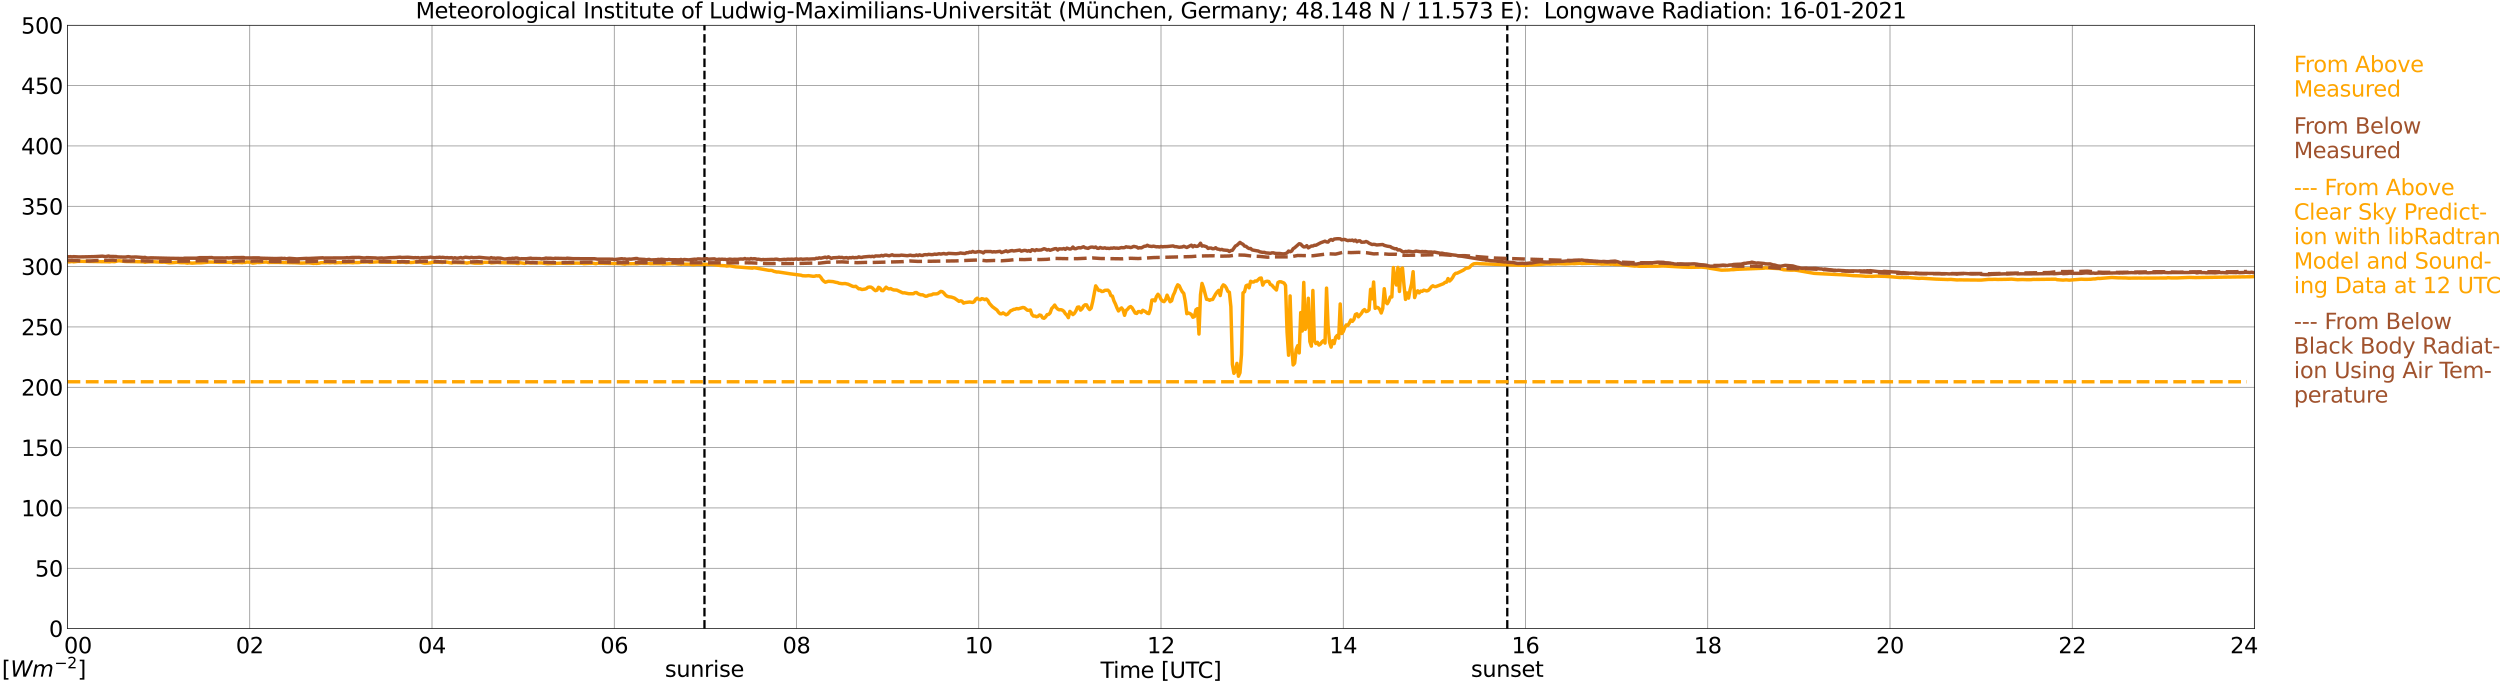 <?xml version="1.0" encoding="utf-8" standalone="no"?>
<!DOCTYPE svg PUBLIC "-//W3C//DTD SVG 1.1//EN"
  "http://www.w3.org/Graphics/SVG/1.1/DTD/svg11.dtd">
<svg xmlns:xlink="http://www.w3.org/1999/xlink" width="1085.4pt" height="296.64pt" viewBox="0 0 1085.4 296.64" xmlns="http://www.w3.org/2000/svg" version="1.1">
 <defs>
  <style type="text/css">*{stroke-linejoin: round; stroke-linecap: butt}</style>
 </defs>
 <g id="figure_1">
  <g id="patch_1">
   <path d="M 0 296.64 
L 1085.4 296.64 
L 1085.4 0 
L 0 0 
z
" style="fill: #ffffff"/>
  </g>
  <g id="axes_1">
   <g id="patch_2">
    <path d="M 29.306 272.909 
L 978.814 272.909 
L 978.814 10.976 
L 29.306 10.976 
z
" style="fill: #ffffff"/>
   </g>
   <g id="patch_3">
    <path d="M 978.814 272.909 
L 978.814 272.909 
L 978.814 10.976 
L 978.814 10.976 
z
" clip-path="url(#pd748c01cc8)" style="fill: #d3d3d3; opacity: 0.25; stroke: #d3d3d3; stroke-linejoin: miter"/>
   </g>
   <g id="matplotlib.axis_1">
    <g id="xtick_1">
     <g id="line2d_1">
      <path d="M 29.306 272.909 
L 29.306 10.976 
" clip-path="url(#pd748c01cc8)" style="fill: none; stroke: #808080; stroke-width: 0.3; stroke-linecap: square"/>
     </g>
     <g id="line2d_2"/>
     <g id="text_1">
      <!--    00 -->
      <g transform="translate(18.733 283.627) scale(0.095 -0.095)">
       <defs>
        <path id="DejaVuSans-20" transform="scale(0.016)"/>
        <path id="DejaVuSans-30" d="M 2034 4250 
Q 1547 4250 1301 3770 
Q 1056 3291 1056 2328 
Q 1056 1369 1301 889 
Q 1547 409 2034 409 
Q 2525 409 2770 889 
Q 3016 1369 3016 2328 
Q 3016 3291 2770 3770 
Q 2525 4250 2034 4250 
z
M 2034 4750 
Q 2819 4750 3233 4129 
Q 3647 3509 3647 2328 
Q 3647 1150 3233 529 
Q 2819 -91 2034 -91 
Q 1250 -91 836 529 
Q 422 1150 422 2328 
Q 422 3509 836 4129 
Q 1250 4750 2034 4750 
z
" transform="scale(0.016)"/>
       </defs>
       <use xlink:href="#DejaVuSans-20"/>
       <use xlink:href="#DejaVuSans-20" transform="translate(31.787 0)"/>
       <use xlink:href="#DejaVuSans-20" transform="translate(63.574 0)"/>
       <use xlink:href="#DejaVuSans-30" transform="translate(95.361 0)"/>
       <use xlink:href="#DejaVuSans-30" transform="translate(158.984 0)"/>
      </g>
     </g>
    </g>
    <g id="xtick_2">
     <g id="line2d_3">
      <path d="M 108.431 272.909 
L 108.431 10.976 
" clip-path="url(#pd748c01cc8)" style="fill: none; stroke: #808080; stroke-width: 0.3; stroke-linecap: square"/>
     </g>
     <g id="line2d_4"/>
     <g id="text_2">
      <!-- 02 -->
      <g transform="translate(102.387 283.627) scale(0.095 -0.095)">
       <defs>
        <path id="DejaVuSans-32" d="M 1228 531 
L 3431 531 
L 3431 0 
L 469 0 
L 469 531 
Q 828 903 1448 1529 
Q 2069 2156 2228 2338 
Q 2531 2678 2651 2914 
Q 2772 3150 2772 3378 
Q 2772 3750 2511 3984 
Q 2250 4219 1831 4219 
Q 1534 4219 1204 4116 
Q 875 4013 500 3803 
L 500 4441 
Q 881 4594 1212 4672 
Q 1544 4750 1819 4750 
Q 2544 4750 2975 4387 
Q 3406 4025 3406 3419 
Q 3406 3131 3298 2873 
Q 3191 2616 2906 2266 
Q 2828 2175 2409 1742 
Q 1991 1309 1228 531 
z
" transform="scale(0.016)"/>
       </defs>
       <use xlink:href="#DejaVuSans-30"/>
       <use xlink:href="#DejaVuSans-32" transform="translate(63.623 0)"/>
      </g>
     </g>
    </g>
    <g id="xtick_3">
     <g id="line2d_5">
      <path d="M 187.557 272.909 
L 187.557 10.976 
" clip-path="url(#pd748c01cc8)" style="fill: none; stroke: #808080; stroke-width: 0.3; stroke-linecap: square"/>
     </g>
     <g id="line2d_6"/>
     <g id="text_3">
      <!-- 04 -->
      <g transform="translate(181.513 283.627) scale(0.095 -0.095)">
       <defs>
        <path id="DejaVuSans-34" d="M 2419 4116 
L 825 1625 
L 2419 1625 
L 2419 4116 
z
M 2253 4666 
L 3047 4666 
L 3047 1625 
L 3713 1625 
L 3713 1100 
L 3047 1100 
L 3047 0 
L 2419 0 
L 2419 1100 
L 313 1100 
L 313 1709 
L 2253 4666 
z
" transform="scale(0.016)"/>
       </defs>
       <use xlink:href="#DejaVuSans-30"/>
       <use xlink:href="#DejaVuSans-34" transform="translate(63.623 0)"/>
      </g>
     </g>
    </g>
    <g id="xtick_4">
     <g id="line2d_7">
      <path d="M 266.683 272.909 
L 266.683 10.976 
" clip-path="url(#pd748c01cc8)" style="fill: none; stroke: #808080; stroke-width: 0.3; stroke-linecap: square"/>
     </g>
     <g id="line2d_8"/>
     <g id="text_4">
      <!-- 06 -->
      <g transform="translate(260.638 283.627) scale(0.095 -0.095)">
       <defs>
        <path id="DejaVuSans-36" d="M 2113 2584 
Q 1688 2584 1439 2293 
Q 1191 2003 1191 1497 
Q 1191 994 1439 701 
Q 1688 409 2113 409 
Q 2538 409 2786 701 
Q 3034 994 3034 1497 
Q 3034 2003 2786 2293 
Q 2538 2584 2113 2584 
z
M 3366 4563 
L 3366 3988 
Q 3128 4100 2886 4159 
Q 2644 4219 2406 4219 
Q 1781 4219 1451 3797 
Q 1122 3375 1075 2522 
Q 1259 2794 1537 2939 
Q 1816 3084 2150 3084 
Q 2853 3084 3261 2657 
Q 3669 2231 3669 1497 
Q 3669 778 3244 343 
Q 2819 -91 2113 -91 
Q 1303 -91 875 529 
Q 447 1150 447 2328 
Q 447 3434 972 4092 
Q 1497 4750 2381 4750 
Q 2619 4750 2861 4703 
Q 3103 4656 3366 4563 
z
" transform="scale(0.016)"/>
       </defs>
       <use xlink:href="#DejaVuSans-30"/>
       <use xlink:href="#DejaVuSans-36" transform="translate(63.623 0)"/>
      </g>
     </g>
    </g>
    <g id="xtick_5">
     <g id="line2d_9">
      <path d="M 345.808 272.909 
L 345.808 10.976 
" clip-path="url(#pd748c01cc8)" style="fill: none; stroke: #808080; stroke-width: 0.3; stroke-linecap: square"/>
     </g>
     <g id="line2d_10"/>
     <g id="text_5">
      <!-- 08 -->
      <g transform="translate(339.764 283.627) scale(0.095 -0.095)">
       <defs>
        <path id="DejaVuSans-38" d="M 2034 2216 
Q 1584 2216 1326 1975 
Q 1069 1734 1069 1313 
Q 1069 891 1326 650 
Q 1584 409 2034 409 
Q 2484 409 2743 651 
Q 3003 894 3003 1313 
Q 3003 1734 2745 1975 
Q 2488 2216 2034 2216 
z
M 1403 2484 
Q 997 2584 770 2862 
Q 544 3141 544 3541 
Q 544 4100 942 4425 
Q 1341 4750 2034 4750 
Q 2731 4750 3128 4425 
Q 3525 4100 3525 3541 
Q 3525 3141 3298 2862 
Q 3072 2584 2669 2484 
Q 3125 2378 3379 2068 
Q 3634 1759 3634 1313 
Q 3634 634 3220 271 
Q 2806 -91 2034 -91 
Q 1263 -91 848 271 
Q 434 634 434 1313 
Q 434 1759 690 2068 
Q 947 2378 1403 2484 
z
M 1172 3481 
Q 1172 3119 1398 2916 
Q 1625 2713 2034 2713 
Q 2441 2713 2670 2916 
Q 2900 3119 2900 3481 
Q 2900 3844 2670 4047 
Q 2441 4250 2034 4250 
Q 1625 4250 1398 4047 
Q 1172 3844 1172 3481 
z
" transform="scale(0.016)"/>
       </defs>
       <use xlink:href="#DejaVuSans-30"/>
       <use xlink:href="#DejaVuSans-38" transform="translate(63.623 0)"/>
      </g>
     </g>
    </g>
    <g id="xtick_6">
     <g id="line2d_11">
      <path d="M 424.934 272.909 
L 424.934 10.976 
" clip-path="url(#pd748c01cc8)" style="fill: none; stroke: #808080; stroke-width: 0.3; stroke-linecap: square"/>
     </g>
     <g id="line2d_12"/>
     <g id="text_6">
      <!-- 10 -->
      <g transform="translate(418.89 283.627) scale(0.095 -0.095)">
       <defs>
        <path id="DejaVuSans-31" d="M 794 531 
L 1825 531 
L 1825 4091 
L 703 3866 
L 703 4441 
L 1819 4666 
L 2450 4666 
L 2450 531 
L 3481 531 
L 3481 0 
L 794 0 
L 794 531 
z
" transform="scale(0.016)"/>
       </defs>
       <use xlink:href="#DejaVuSans-31"/>
       <use xlink:href="#DejaVuSans-30" transform="translate(63.623 0)"/>
      </g>
     </g>
    </g>
    <g id="xtick_7">
     <g id="line2d_13">
      <path d="M 504.06 272.909 
L 504.06 10.976 
" clip-path="url(#pd748c01cc8)" style="fill: none; stroke: #808080; stroke-width: 0.3; stroke-linecap: square"/>
     </g>
     <g id="line2d_14"/>
     <g id="text_7">
      <!-- 12 -->
      <g transform="translate(498.015 283.627) scale(0.095 -0.095)">
       <use xlink:href="#DejaVuSans-31"/>
       <use xlink:href="#DejaVuSans-32" transform="translate(63.623 0)"/>
      </g>
     </g>
    </g>
    <g id="xtick_8">
     <g id="line2d_15">
      <path d="M 583.185 272.909 
L 583.185 10.976 
" clip-path="url(#pd748c01cc8)" style="fill: none; stroke: #808080; stroke-width: 0.3; stroke-linecap: square"/>
     </g>
     <g id="line2d_16"/>
     <g id="text_8">
      <!-- 14 -->
      <g transform="translate(577.141 283.627) scale(0.095 -0.095)">
       <use xlink:href="#DejaVuSans-31"/>
       <use xlink:href="#DejaVuSans-34" transform="translate(63.623 0)"/>
      </g>
     </g>
    </g>
    <g id="xtick_9">
     <g id="line2d_17">
      <path d="M 662.311 272.909 
L 662.311 10.976 
" clip-path="url(#pd748c01cc8)" style="fill: none; stroke: #808080; stroke-width: 0.3; stroke-linecap: square"/>
     </g>
     <g id="line2d_18"/>
     <g id="text_9">
      <!-- 16 -->
      <g transform="translate(656.267 283.627) scale(0.095 -0.095)">
       <use xlink:href="#DejaVuSans-31"/>
       <use xlink:href="#DejaVuSans-36" transform="translate(63.623 0)"/>
      </g>
     </g>
    </g>
    <g id="xtick_10">
     <g id="line2d_19">
      <path d="M 741.437 272.909 
L 741.437 10.976 
" clip-path="url(#pd748c01cc8)" style="fill: none; stroke: #808080; stroke-width: 0.3; stroke-linecap: square"/>
     </g>
     <g id="line2d_20"/>
     <g id="text_10">
      <!-- 18 -->
      <g transform="translate(735.392 283.627) scale(0.095 -0.095)">
       <use xlink:href="#DejaVuSans-31"/>
       <use xlink:href="#DejaVuSans-38" transform="translate(63.623 0)"/>
      </g>
     </g>
    </g>
    <g id="xtick_11">
     <g id="line2d_21">
      <path d="M 820.562 272.909 
L 820.562 10.976 
" clip-path="url(#pd748c01cc8)" style="fill: none; stroke: #808080; stroke-width: 0.3; stroke-linecap: square"/>
     </g>
     <g id="line2d_22"/>
     <g id="text_11">
      <!-- 20 -->
      <g transform="translate(814.518 283.627) scale(0.095 -0.095)">
       <use xlink:href="#DejaVuSans-32"/>
       <use xlink:href="#DejaVuSans-30" transform="translate(63.623 0)"/>
      </g>
     </g>
    </g>
    <g id="xtick_12">
     <g id="line2d_23">
      <path d="M 899.688 272.909 
L 899.688 10.976 
" clip-path="url(#pd748c01cc8)" style="fill: none; stroke: #808080; stroke-width: 0.3; stroke-linecap: square"/>
     </g>
     <g id="line2d_24"/>
     <g id="text_12">
      <!-- 22 -->
      <g transform="translate(893.644 283.627) scale(0.095 -0.095)">
       <use xlink:href="#DejaVuSans-32"/>
       <use xlink:href="#DejaVuSans-32" transform="translate(63.623 0)"/>
      </g>
     </g>
    </g>
    <g id="xtick_13">
     <g id="line2d_25">
      <path d="M 978.814 272.909 
L 978.814 10.976 
" clip-path="url(#pd748c01cc8)" style="fill: none; stroke: #808080; stroke-width: 0.3; stroke-linecap: square"/>
     </g>
     <g id="line2d_26"/>
     <g id="text_13">
      <!-- 24    -->
      <g transform="translate(968.241 283.627) scale(0.095 -0.095)">
       <use xlink:href="#DejaVuSans-32"/>
       <use xlink:href="#DejaVuSans-34" transform="translate(63.623 0)"/>
       <use xlink:href="#DejaVuSans-20" transform="translate(127.246 0)"/>
       <use xlink:href="#DejaVuSans-20" transform="translate(159.033 0)"/>
       <use xlink:href="#DejaVuSans-20" transform="translate(190.82 0)"/>
      </g>
     </g>
    </g>
    <g id="text_14">
     <!-- Time [UTC] -->
     <g transform="translate(477.806 294.322) scale(0.095 -0.095)">
      <defs>
       <path id="DejaVuSans-54" d="M -19 4666 
L 3928 4666 
L 3928 4134 
L 2272 4134 
L 2272 0 
L 1638 0 
L 1638 4134 
L -19 4134 
L -19 4666 
z
" transform="scale(0.016)"/>
       <path id="DejaVuSans-69" d="M 603 3500 
L 1178 3500 
L 1178 0 
L 603 0 
L 603 3500 
z
M 603 4863 
L 1178 4863 
L 1178 4134 
L 603 4134 
L 603 4863 
z
" transform="scale(0.016)"/>
       <path id="DejaVuSans-6d" d="M 3328 2828 
Q 3544 3216 3844 3400 
Q 4144 3584 4550 3584 
Q 5097 3584 5394 3201 
Q 5691 2819 5691 2113 
L 5691 0 
L 5113 0 
L 5113 2094 
Q 5113 2597 4934 2840 
Q 4756 3084 4391 3084 
Q 3944 3084 3684 2787 
Q 3425 2491 3425 1978 
L 3425 0 
L 2847 0 
L 2847 2094 
Q 2847 2600 2669 2842 
Q 2491 3084 2119 3084 
Q 1678 3084 1418 2786 
Q 1159 2488 1159 1978 
L 1159 0 
L 581 0 
L 581 3500 
L 1159 3500 
L 1159 2956 
Q 1356 3278 1631 3431 
Q 1906 3584 2284 3584 
Q 2666 3584 2933 3390 
Q 3200 3197 3328 2828 
z
" transform="scale(0.016)"/>
       <path id="DejaVuSans-65" d="M 3597 1894 
L 3597 1613 
L 953 1613 
Q 991 1019 1311 708 
Q 1631 397 2203 397 
Q 2534 397 2845 478 
Q 3156 559 3463 722 
L 3463 178 
Q 3153 47 2828 -22 
Q 2503 -91 2169 -91 
Q 1331 -91 842 396 
Q 353 884 353 1716 
Q 353 2575 817 3079 
Q 1281 3584 2069 3584 
Q 2775 3584 3186 3129 
Q 3597 2675 3597 1894 
z
M 3022 2063 
Q 3016 2534 2758 2815 
Q 2500 3097 2075 3097 
Q 1594 3097 1305 2825 
Q 1016 2553 972 2059 
L 3022 2063 
z
" transform="scale(0.016)"/>
       <path id="DejaVuSans-5b" d="M 550 4863 
L 1875 4863 
L 1875 4416 
L 1125 4416 
L 1125 -397 
L 1875 -397 
L 1875 -844 
L 550 -844 
L 550 4863 
z
" transform="scale(0.016)"/>
       <path id="DejaVuSans-55" d="M 556 4666 
L 1191 4666 
L 1191 1831 
Q 1191 1081 1462 751 
Q 1734 422 2344 422 
Q 2950 422 3222 751 
Q 3494 1081 3494 1831 
L 3494 4666 
L 4128 4666 
L 4128 1753 
Q 4128 841 3676 375 
Q 3225 -91 2344 -91 
Q 1459 -91 1007 375 
Q 556 841 556 1753 
L 556 4666 
z
" transform="scale(0.016)"/>
       <path id="DejaVuSans-43" d="M 4122 4306 
L 4122 3641 
Q 3803 3938 3442 4084 
Q 3081 4231 2675 4231 
Q 1875 4231 1450 3742 
Q 1025 3253 1025 2328 
Q 1025 1406 1450 917 
Q 1875 428 2675 428 
Q 3081 428 3442 575 
Q 3803 722 4122 1019 
L 4122 359 
Q 3791 134 3420 21 
Q 3050 -91 2638 -91 
Q 1578 -91 968 557 
Q 359 1206 359 2328 
Q 359 3453 968 4101 
Q 1578 4750 2638 4750 
Q 3056 4750 3426 4639 
Q 3797 4528 4122 4306 
z
" transform="scale(0.016)"/>
       <path id="DejaVuSans-5d" d="M 1947 4863 
L 1947 -844 
L 622 -844 
L 622 -397 
L 1369 -397 
L 1369 4416 
L 622 4416 
L 622 4863 
L 1947 4863 
z
" transform="scale(0.016)"/>
      </defs>
      <use xlink:href="#DejaVuSans-54"/>
      <use xlink:href="#DejaVuSans-69" transform="translate(57.959 0)"/>
      <use xlink:href="#DejaVuSans-6d" transform="translate(85.742 0)"/>
      <use xlink:href="#DejaVuSans-65" transform="translate(183.154 0)"/>
      <use xlink:href="#DejaVuSans-20" transform="translate(244.678 0)"/>
      <use xlink:href="#DejaVuSans-5b" transform="translate(276.465 0)"/>
      <use xlink:href="#DejaVuSans-55" transform="translate(315.479 0)"/>
      <use xlink:href="#DejaVuSans-54" transform="translate(388.672 0)"/>
      <use xlink:href="#DejaVuSans-43" transform="translate(443.881 0)"/>
      <use xlink:href="#DejaVuSans-5d" transform="translate(513.705 0)"/>
     </g>
    </g>
   </g>
   <g id="matplotlib.axis_2">
    <g id="ytick_1">
     <g id="line2d_27">
      <path d="M 29.306 272.909 
L 978.814 272.909 
" clip-path="url(#pd748c01cc8)" style="fill: none; stroke: #808080; stroke-width: 0.3; stroke-linecap: square"/>
     </g>
     <g id="line2d_28"/>
     <g id="text_15">
      <!-- 0 -->
      <g transform="translate(21.261 276.518) scale(0.095 -0.095)">
       <use xlink:href="#DejaVuSans-30"/>
      </g>
     </g>
    </g>
    <g id="ytick_2">
     <g id="line2d_29">
      <path d="M 29.306 246.715 
L 978.814 246.715 
" clip-path="url(#pd748c01cc8)" style="fill: none; stroke: #808080; stroke-width: 0.3; stroke-linecap: square"/>
     </g>
     <g id="line2d_30"/>
     <g id="text_16">
      <!-- 50 -->
      <g transform="translate(15.217 250.325) scale(0.095 -0.095)">
       <defs>
        <path id="DejaVuSans-35" d="M 691 4666 
L 3169 4666 
L 3169 4134 
L 1269 4134 
L 1269 2991 
Q 1406 3038 1543 3061 
Q 1681 3084 1819 3084 
Q 2600 3084 3056 2656 
Q 3513 2228 3513 1497 
Q 3513 744 3044 326 
Q 2575 -91 1722 -91 
Q 1428 -91 1123 -41 
Q 819 9 494 109 
L 494 744 
Q 775 591 1075 516 
Q 1375 441 1709 441 
Q 2250 441 2565 725 
Q 2881 1009 2881 1497 
Q 2881 1984 2565 2268 
Q 2250 2553 1709 2553 
Q 1456 2553 1204 2497 
Q 953 2441 691 2322 
L 691 4666 
z
" transform="scale(0.016)"/>
       </defs>
       <use xlink:href="#DejaVuSans-35"/>
       <use xlink:href="#DejaVuSans-30" transform="translate(63.623 0)"/>
      </g>
     </g>
    </g>
    <g id="ytick_3">
     <g id="line2d_31">
      <path d="M 29.306 220.522 
L 978.814 220.522 
" clip-path="url(#pd748c01cc8)" style="fill: none; stroke: #808080; stroke-width: 0.3; stroke-linecap: square"/>
     </g>
     <g id="line2d_32"/>
     <g id="text_17">
      <!-- 100 -->
      <g transform="translate(9.173 224.131) scale(0.095 -0.095)">
       <use xlink:href="#DejaVuSans-31"/>
       <use xlink:href="#DejaVuSans-30" transform="translate(63.623 0)"/>
       <use xlink:href="#DejaVuSans-30" transform="translate(127.246 0)"/>
      </g>
     </g>
    </g>
    <g id="ytick_4">
     <g id="line2d_33">
      <path d="M 29.306 194.329 
L 978.814 194.329 
" clip-path="url(#pd748c01cc8)" style="fill: none; stroke: #808080; stroke-width: 0.3; stroke-linecap: square"/>
     </g>
     <g id="line2d_34"/>
     <g id="text_18">
      <!-- 150 -->
      <g transform="translate(9.173 197.938) scale(0.095 -0.095)">
       <use xlink:href="#DejaVuSans-31"/>
       <use xlink:href="#DejaVuSans-35" transform="translate(63.623 0)"/>
       <use xlink:href="#DejaVuSans-30" transform="translate(127.246 0)"/>
      </g>
     </g>
    </g>
    <g id="ytick_5">
     <g id="line2d_35">
      <path d="M 29.306 168.136 
L 978.814 168.136 
" clip-path="url(#pd748c01cc8)" style="fill: none; stroke: #808080; stroke-width: 0.3; stroke-linecap: square"/>
     </g>
     <g id="line2d_36"/>
     <g id="text_19">
      <!-- 200 -->
      <g transform="translate(9.173 171.745) scale(0.095 -0.095)">
       <use xlink:href="#DejaVuSans-32"/>
       <use xlink:href="#DejaVuSans-30" transform="translate(63.623 0)"/>
       <use xlink:href="#DejaVuSans-30" transform="translate(127.246 0)"/>
      </g>
     </g>
    </g>
    <g id="ytick_6">
     <g id="line2d_37">
      <path d="M 29.306 141.942 
L 978.814 141.942 
" clip-path="url(#pd748c01cc8)" style="fill: none; stroke: #808080; stroke-width: 0.3; stroke-linecap: square"/>
     </g>
     <g id="line2d_38"/>
     <g id="text_20">
      <!-- 250 -->
      <g transform="translate(9.173 145.551) scale(0.095 -0.095)">
       <use xlink:href="#DejaVuSans-32"/>
       <use xlink:href="#DejaVuSans-35" transform="translate(63.623 0)"/>
       <use xlink:href="#DejaVuSans-30" transform="translate(127.246 0)"/>
      </g>
     </g>
    </g>
    <g id="ytick_7">
     <g id="line2d_39">
      <path d="M 29.306 115.749 
L 978.814 115.749 
" clip-path="url(#pd748c01cc8)" style="fill: none; stroke: #808080; stroke-width: 0.3; stroke-linecap: square"/>
     </g>
     <g id="line2d_40"/>
     <g id="text_21">
      <!-- 300 -->
      <g transform="translate(9.173 119.358) scale(0.095 -0.095)">
       <defs>
        <path id="DejaVuSans-33" d="M 2597 2516 
Q 3050 2419 3304 2112 
Q 3559 1806 3559 1356 
Q 3559 666 3084 287 
Q 2609 -91 1734 -91 
Q 1441 -91 1130 -33 
Q 819 25 488 141 
L 488 750 
Q 750 597 1062 519 
Q 1375 441 1716 441 
Q 2309 441 2620 675 
Q 2931 909 2931 1356 
Q 2931 1769 2642 2001 
Q 2353 2234 1838 2234 
L 1294 2234 
L 1294 2753 
L 1863 2753 
Q 2328 2753 2575 2939 
Q 2822 3125 2822 3475 
Q 2822 3834 2567 4026 
Q 2313 4219 1838 4219 
Q 1578 4219 1281 4162 
Q 984 4106 628 3988 
L 628 4550 
Q 988 4650 1302 4700 
Q 1616 4750 1894 4750 
Q 2613 4750 3031 4423 
Q 3450 4097 3450 3541 
Q 3450 3153 3228 2886 
Q 3006 2619 2597 2516 
z
" transform="scale(0.016)"/>
       </defs>
       <use xlink:href="#DejaVuSans-33"/>
       <use xlink:href="#DejaVuSans-30" transform="translate(63.623 0)"/>
       <use xlink:href="#DejaVuSans-30" transform="translate(127.246 0)"/>
      </g>
     </g>
    </g>
    <g id="ytick_8">
     <g id="line2d_41">
      <path d="M 29.306 89.556 
L 978.814 89.556 
" clip-path="url(#pd748c01cc8)" style="fill: none; stroke: #808080; stroke-width: 0.3; stroke-linecap: square"/>
     </g>
     <g id="line2d_42"/>
     <g id="text_22">
      <!-- 350 -->
      <g transform="translate(9.173 93.165) scale(0.095 -0.095)">
       <use xlink:href="#DejaVuSans-33"/>
       <use xlink:href="#DejaVuSans-35" transform="translate(63.623 0)"/>
       <use xlink:href="#DejaVuSans-30" transform="translate(127.246 0)"/>
      </g>
     </g>
    </g>
    <g id="ytick_9">
     <g id="line2d_43">
      <path d="M 29.306 63.362 
L 978.814 63.362 
" clip-path="url(#pd748c01cc8)" style="fill: none; stroke: #808080; stroke-width: 0.3; stroke-linecap: square"/>
     </g>
     <g id="line2d_44"/>
     <g id="text_23">
      <!-- 400 -->
      <g transform="translate(9.173 66.972) scale(0.095 -0.095)">
       <use xlink:href="#DejaVuSans-34"/>
       <use xlink:href="#DejaVuSans-30" transform="translate(63.623 0)"/>
       <use xlink:href="#DejaVuSans-30" transform="translate(127.246 0)"/>
      </g>
     </g>
    </g>
    <g id="ytick_10">
     <g id="line2d_45">
      <path d="M 29.306 37.169 
L 978.814 37.169 
" clip-path="url(#pd748c01cc8)" style="fill: none; stroke: #808080; stroke-width: 0.3; stroke-linecap: square"/>
     </g>
     <g id="line2d_46"/>
     <g id="text_24">
      <!-- 450 -->
      <g transform="translate(9.173 40.778) scale(0.095 -0.095)">
       <use xlink:href="#DejaVuSans-34"/>
       <use xlink:href="#DejaVuSans-35" transform="translate(63.623 0)"/>
       <use xlink:href="#DejaVuSans-30" transform="translate(127.246 0)"/>
      </g>
     </g>
    </g>
    <g id="ytick_11">
     <g id="line2d_47">
      <path d="M 29.306 10.976 
L 978.814 10.976 
" clip-path="url(#pd748c01cc8)" style="fill: none; stroke: #808080; stroke-width: 0.3; stroke-linecap: square"/>
     </g>
     <g id="line2d_48"/>
     <g id="text_25">
      <!-- 500 -->
      <g transform="translate(9.173 14.585) scale(0.095 -0.095)">
       <use xlink:href="#DejaVuSans-35"/>
       <use xlink:href="#DejaVuSans-30" transform="translate(63.623 0)"/>
       <use xlink:href="#DejaVuSans-30" transform="translate(127.246 0)"/>
      </g>
     </g>
    </g>
   </g>
   <g id="line2d_49">
    <path d="M 305.85 272.909 
L 305.85 10.976 
" clip-path="url(#pd748c01cc8)" style="fill: none; stroke-dasharray: 3.7,1.6; stroke-dashoffset: 0; stroke: #000000"/>
   </g>
   <g id="line2d_50">
    <path d="M 654.399 272.909 
L 654.399 10.976 
" clip-path="url(#pd748c01cc8)" style="fill: none; stroke-dasharray: 3.7,1.6; stroke-dashoffset: 0; stroke: #000000"/>
   </g>
   <g id="line2d_51">
    <path d="M 29.306 113.664 
L 29.965 113.711 
L 31.284 113.528 
L 31.943 113.68 
L 33.921 113.449 
L 39.197 113.517 
L 47.768 113.664 
L 48.428 113.543 
L 49.747 113.622 
L 51.065 113.282 
L 51.725 113.219 
L 54.362 113.528 
L 62.275 113.674 
L 62.934 113.879 
L 63.594 113.737 
L 64.912 113.68 
L 66.89 113.659 
L 70.187 113.832 
L 71.506 113.816 
L 73.484 114.114 
L 75.462 114.004 
L 76.781 113.884 
L 78.759 114.046 
L 80.078 114.025 
L 81.397 114.245 
L 82.056 114.109 
L 83.375 114.251 
L 85.353 114.114 
L 87.331 114.099 
L 89.309 113.926 
L 90.628 113.79 
L 91.947 113.779 
L 94.584 113.884 
L 100.519 113.884 
L 101.178 114.088 
L 102.497 113.921 
L 104.475 113.989 
L 105.135 114.052 
L 105.794 113.921 
L 106.453 113.957 
L 107.113 113.753 
L 108.431 113.842 
L 109.75 114.219 
L 111.069 114.078 
L 111.728 113.915 
L 112.388 113.999 
L 115.685 113.737 
L 116.344 113.947 
L 120.3 113.921 
L 126.894 114.057 
L 128.213 114.083 
L 130.85 114.224 
L 134.147 114.114 
L 136.125 114.371 
L 136.785 114.303 
L 137.444 114.361 
L 138.763 114.235 
L 139.422 114.025 
L 141.4 114.088 
L 142.06 114.004 
L 143.379 114.078 
L 144.697 113.968 
L 145.357 114.13 
L 147.335 113.989 
L 147.994 114.067 
L 148.654 113.973 
L 149.972 114.031 
L 151.291 113.947 
L 153.269 114.073 
L 153.929 113.978 
L 155.907 113.968 
L 157.226 113.795 
L 159.204 113.722 
L 159.863 113.743 
L 160.523 113.905 
L 164.479 113.653 
L 165.138 113.79 
L 171.073 113.868 
L 173.051 113.863 
L 173.71 113.894 
L 174.37 113.763 
L 175.029 113.769 
L 176.348 113.999 
L 177.666 113.873 
L 178.326 113.989 
L 179.645 113.884 
L 180.304 113.674 
L 181.623 113.758 
L 182.282 113.737 
L 183.601 114.094 
L 184.26 114.256 
L 186.898 114.146 
L 187.557 113.9 
L 188.876 113.853 
L 190.195 113.821 
L 191.513 113.915 
L 192.173 113.952 
L 192.832 113.795 
L 194.151 113.821 
L 196.129 114.198 
L 196.788 114.004 
L 199.426 114.041 
L 202.063 114.114 
L 202.723 114.219 
L 204.042 113.968 
L 206.02 114.235 
L 209.317 114.23 
L 209.976 113.905 
L 212.614 113.894 
L 213.273 114.162 
L 215.91 113.947 
L 217.229 114.073 
L 218.548 114.083 
L 220.526 114.12 
L 223.823 114.209 
L 224.482 114.371 
L 225.142 114.382 
L 225.801 114.073 
L 227.779 114.376 
L 229.098 114.114 
L 230.417 114.224 
L 231.736 114.125 
L 235.033 114.162 
L 237.67 114.492 
L 238.989 114.429 
L 243.604 114.261 
L 246.242 114.371 
L 247.561 114.35 
L 248.88 114.303 
L 250.198 114.224 
L 252.836 114.308 
L 253.495 114.455 
L 255.473 114.35 
L 257.451 114.303 
L 258.77 114.497 
L 259.43 114.303 
L 269.32 114.455 
L 271.298 114.706 
L 271.958 114.544 
L 274.595 114.486 
L 276.573 114.528 
L 277.892 114.366 
L 281.849 114.403 
L 282.508 114.523 
L 284.486 114.481 
L 286.464 114.518 
L 287.124 114.513 
L 287.783 114.638 
L 293.058 114.418 
L 294.377 114.607 
L 295.036 114.617 
L 295.696 114.748 
L 296.355 114.659 
L 297.674 114.717 
L 298.992 114.691 
L 299.652 114.696 
L 300.971 114.963 
L 302.289 114.775 
L 304.927 114.785 
L 308.883 114.78 
L 312.839 115.277 
L 314.818 115.372 
L 315.477 115.518 
L 316.796 115.382 
L 318.114 115.634 
L 319.433 115.864 
L 320.752 115.948 
L 326.686 116.425 
L 327.346 116.215 
L 333.94 117.389 
L 334.599 117.362 
L 335.258 117.457 
L 335.918 117.782 
L 337.236 118.091 
L 337.896 118.075 
L 343.171 118.892 
L 347.787 119.489 
L 348.446 119.709 
L 349.765 119.777 
L 351.083 119.683 
L 353.062 119.966 
L 353.721 119.919 
L 354.38 119.709 
L 355.04 119.809 
L 355.699 119.709 
L 356.359 120.396 
L 357.018 121.428 
L 357.677 122.082 
L 358.337 122.533 
L 359.655 122.119 
L 361.634 122.261 
L 362.952 122.585 
L 363.612 122.685 
L 364.271 122.968 
L 365.59 123.167 
L 366.909 123.099 
L 368.227 123.397 
L 370.206 124.319 
L 370.865 124.429 
L 371.524 124.288 
L 372.843 125.393 
L 373.502 125.393 
L 374.162 125.697 
L 375.481 125.519 
L 376.14 125.299 
L 376.799 124.749 
L 377.459 124.623 
L 378.118 124.66 
L 378.777 125.042 
L 379.437 125.713 
L 380.096 126.184 
L 380.756 125.97 
L 381.415 124.723 
L 382.074 125.058 
L 382.734 126.116 
L 383.393 126.19 
L 384.712 124.686 
L 385.371 125.205 
L 386.031 125.456 
L 386.69 125.278 
L 387.349 125.65 
L 388.009 125.881 
L 389.328 125.943 
L 391.965 127.169 
L 392.624 127.122 
L 394.603 127.536 
L 396.581 127.52 
L 397.24 127.054 
L 397.899 127.012 
L 398.559 127.494 
L 399.218 127.814 
L 399.878 128.007 
L 400.537 127.986 
L 401.856 128.636 
L 402.515 128.542 
L 403.175 128.18 
L 404.493 127.992 
L 405.153 127.614 
L 406.471 127.599 
L 407.131 127.478 
L 408.45 126.514 
L 409.109 126.64 
L 409.768 127.201 
L 410.428 128.039 
L 411.087 128.563 
L 411.746 128.804 
L 413.065 128.992 
L 414.384 129.422 
L 416.362 130.836 
L 417.022 130.59 
L 417.681 130.794 
L 418.34 131.617 
L 419 131.365 
L 420.978 131.114 
L 422.297 131.318 
L 422.956 130.941 
L 423.615 129.935 
L 424.275 129.464 
L 424.934 129.982 
L 425.593 130.134 
L 426.253 129.658 
L 426.912 129.809 
L 427.572 130.092 
L 428.231 129.809 
L 428.89 130.459 
L 429.55 131.701 
L 430.869 133.162 
L 432.847 134.613 
L 433.506 135.551 
L 434.165 136.195 
L 434.825 136.253 
L 435.484 135.839 
L 436.803 136.672 
L 437.462 136.389 
L 438.781 134.917 
L 439.44 134.676 
L 440.1 134.315 
L 440.759 134.247 
L 441.419 133.948 
L 442.078 134.105 
L 444.056 133.492 
L 444.716 133.592 
L 446.034 134.681 
L 446.694 134.744 
L 447.353 134.577 
L 448.012 136.546 
L 448.672 137.222 
L 449.331 137.212 
L 449.991 137.516 
L 450.65 137.327 
L 451.309 136.761 
L 451.969 136.939 
L 452.628 137.977 
L 453.287 138.186 
L 453.947 137.615 
L 454.606 136.604 
L 455.266 136.525 
L 455.925 135.844 
L 456.584 133.974 
L 457.244 133.309 
L 457.903 132.455 
L 458.563 133.524 
L 459.222 134.199 
L 459.881 134.519 
L 460.541 134.44 
L 461.2 134.645 
L 461.859 135.142 
L 462.519 136.169 
L 463.178 136.819 
L 463.838 137.914 
L 464.497 135.195 
L 465.156 135.808 
L 465.816 136.583 
L 466.475 136.028 
L 467.134 134.938 
L 467.794 133.388 
L 468.453 133.272 
L 469.113 134.645 
L 469.772 134.053 
L 470.431 132.874 
L 471.091 132.335 
L 471.75 132.361 
L 472.409 133.655 
L 473.069 134.399 
L 473.728 133.78 
L 474.388 131.035 
L 475.706 124.11 
L 477.025 126.111 
L 477.685 126.064 
L 478.344 126.562 
L 479.003 126.493 
L 479.663 126.053 
L 480.981 125.98 
L 481.641 126.614 
L 482.3 128.348 
L 482.96 128.557 
L 483.619 130.611 
L 484.278 131.984 
L 484.938 133.67 
L 485.597 135.006 
L 486.256 134.205 
L 486.916 133.691 
L 487.575 134.535 
L 488.235 136.892 
L 488.894 134.802 
L 489.553 134.257 
L 490.213 133.424 
L 490.872 133.089 
L 491.532 133.67 
L 492.85 135.907 
L 493.51 136.091 
L 494.169 135.284 
L 494.828 135.284 
L 495.488 135.74 
L 496.147 134.708 
L 497.466 135.42 
L 498.125 135.986 
L 498.785 136.159 
L 499.444 134.346 
L 500.103 130.276 
L 500.763 130.192 
L 501.422 130.642 
L 502.082 128.751 
L 502.741 127.756 
L 503.4 128.557 
L 504.06 129.993 
L 504.719 130.721 
L 505.379 130.957 
L 506.038 130.119 
L 506.697 128.149 
L 508.016 131.004 
L 508.675 130.574 
L 509.335 128.259 
L 509.994 126.892 
L 510.654 124.948 
L 511.313 123.654 
L 511.972 124.047 
L 512.632 125.503 
L 513.291 126.672 
L 513.95 127.384 
L 514.61 130.836 
L 515.269 136.195 
L 515.929 135.876 
L 516.588 136.133 
L 517.247 136.541 
L 517.907 137.741 
L 518.566 137.447 
L 519.226 134.472 
L 519.885 134 
L 520.544 145.028 
L 521.204 127.965 
L 521.863 123.057 
L 522.522 124.906 
L 523.841 129.956 
L 524.501 130.024 
L 525.16 130.375 
L 525.819 130.082 
L 526.479 130.014 
L 527.797 127.641 
L 528.457 126.761 
L 529.116 126.074 
L 529.776 128.311 
L 530.435 124.786 
L 531.094 123.68 
L 531.754 124.047 
L 532.413 124.99 
L 533.073 126.499 
L 533.732 126.876 
L 534.391 133.12 
L 535.051 158.214 
L 535.71 162.085 
L 536.369 161.063 
L 537.029 157.763 
L 537.688 163.342 
L 538.348 161.833 
L 539.007 153.97 
L 539.666 127.143 
L 540.326 126.661 
L 540.985 124.084 
L 541.644 123.759 
L 542.304 124.943 
L 542.963 122.124 
L 543.623 122.433 
L 544.282 122.454 
L 544.941 121.978 
L 545.601 122.035 
L 546.919 120.82 
L 547.579 120.694 
L 548.238 123.785 
L 548.898 122.528 
L 549.557 122.234 
L 550.216 122.082 
L 550.876 122.25 
L 551.535 123.518 
L 552.195 123.785 
L 552.854 124.613 
L 554.173 125.917 
L 554.832 122.674 
L 555.491 122.323 
L 556.151 122.339 
L 557.47 122.874 
L 558.129 123.9 
L 558.788 144.258 
L 559.448 154.232 
L 560.107 128.479 
L 560.766 149.884 
L 561.426 158.439 
L 562.085 157.679 
L 562.745 151.728 
L 563.404 150.078 
L 564.063 153.216 
L 564.723 135.713 
L 565.382 143.708 
L 566.042 122.617 
L 566.701 142.995 
L 567.36 141.513 
L 568.02 129.495 
L 568.679 148.255 
L 569.338 150.277 
L 569.998 126.111 
L 570.657 147.961 
L 571.317 149.151 
L 571.976 148.622 
L 572.635 149.811 
L 573.295 149.36 
L 573.954 148.443 
L 574.613 147.862 
L 575.273 148.962 
L 575.932 125.089 
L 576.592 141.266 
L 577.251 148.59 
L 577.91 150.712 
L 578.57 147.904 
L 579.229 149.172 
L 579.889 146.427 
L 580.548 145.635 
L 581.207 146.809 
L 581.867 131.968 
L 582.526 144.803 
L 583.185 143.917 
L 583.845 142.194 
L 584.504 141.062 
L 585.164 141.308 
L 585.823 140.271 
L 586.482 138.914 
L 587.142 139.527 
L 587.801 138.694 
L 588.46 136.546 
L 589.12 136.227 
L 589.779 137.552 
L 591.098 136.023 
L 591.757 134.896 
L 592.417 134.409 
L 593.076 135.279 
L 593.736 135.111 
L 594.395 134.514 
L 595.054 125.603 
L 595.714 129.736 
L 596.373 122.444 
L 597.032 133.869 
L 597.692 133.408 
L 598.351 133.613 
L 599.011 134.283 
L 599.67 135.886 
L 600.329 133.948 
L 600.989 125.351 
L 601.648 131.219 
L 602.307 131.858 
L 602.967 130.69 
L 603.626 128.898 
L 604.286 128.929 
L 604.945 116.158 
L 605.604 121.443 
L 606.264 123.733 
L 606.923 116.095 
L 607.582 126.541 
L 608.242 116.891 
L 608.901 116.357 
L 609.561 123.843 
L 610.22 129.993 
L 610.879 127.174 
L 611.539 129.422 
L 612.198 125.828 
L 612.858 123.214 
L 613.517 117.96 
L 614.176 129.191 
L 614.836 127.106 
L 615.495 126.258 
L 616.154 127.153 
L 616.814 126.373 
L 617.473 126.483 
L 618.133 125.97 
L 619.451 126.31 
L 620.111 126.085 
L 620.77 125.414 
L 621.429 124.55 
L 622.089 124.068 
L 622.748 124.424 
L 623.408 124.424 
L 626.705 123.162 
L 627.364 122.575 
L 628.023 122.507 
L 628.683 120.94 
L 629.342 122.014 
L 630.001 121.396 
L 630.661 120.516 
L 631.32 119.275 
L 631.98 118.656 
L 632.639 118.599 
L 635.276 117.321 
L 636.595 116.372 
L 637.255 116.388 
L 637.914 116.184 
L 638.573 115.45 
L 639.233 114.885 
L 639.892 114.523 
L 641.211 114.408 
L 642.53 114.502 
L 661.652 115.199 
L 666.927 114.895 
L 671.542 114.575 
L 673.521 114.633 
L 674.839 114.539 
L 675.499 114.591 
L 676.158 114.471 
L 679.455 114.565 
L 682.752 114.403 
L 683.411 114.471 
L 686.049 114.287 
L 686.708 114.418 
L 691.324 114.324 
L 694.621 114.549 
L 695.28 114.654 
L 698.577 114.607 
L 699.236 114.733 
L 699.896 114.67 
L 701.215 114.806 
L 703.193 114.853 
L 709.786 115.529 
L 710.446 115.461 
L 711.765 115.618 
L 713.743 115.597 
L 719.677 115.566 
L 721.655 115.487 
L 722.974 115.513 
L 730.887 115.969 
L 734.184 116.058 
L 738.799 115.979 
L 740.777 116.168 
L 742.096 116.425 
L 747.371 117.294 
L 750.668 117.2 
L 751.327 117.101 
L 752.646 117.074 
L 753.965 116.933 
L 765.834 116.446 
L 766.493 116.309 
L 771.768 116.582 
L 772.428 116.619 
L 774.406 117.111 
L 777.703 117.294 
L 779.021 117.258 
L 780.34 117.41 
L 787.593 118.677 
L 790.231 118.835 
L 801.44 119.379 
L 804.737 119.683 
L 806.715 119.736 
L 808.034 119.793 
L 809.353 119.893 
L 810.012 119.971 
L 811.99 119.919 
L 812.65 119.997 
L 814.628 119.882 
L 818.584 119.997 
L 820.562 120.128 
L 825.178 120.516 
L 825.837 120.427 
L 826.497 120.542 
L 828.475 120.5 
L 833.091 120.872 
L 834.409 120.789 
L 840.344 121.166 
L 844.3 121.307 
L 845.619 121.36 
L 846.938 121.297 
L 849.575 121.538 
L 850.894 121.511 
L 860.125 121.601 
L 863.422 121.302 
L 864.741 121.318 
L 866.06 121.26 
L 867.378 121.328 
L 871.994 121.25 
L 873.313 121.176 
L 875.95 121.428 
L 877.929 121.344 
L 879.907 121.417 
L 881.885 121.407 
L 882.544 121.312 
L 883.863 121.318 
L 885.841 121.291 
L 892.435 121.202 
L 893.094 121.417 
L 895.072 121.564 
L 895.732 121.611 
L 897.051 121.496 
L 898.369 121.627 
L 902.985 121.26 
L 903.644 121.208 
L 904.963 121.281 
L 907.601 121.25 
L 908.919 121.092 
L 909.579 121.103 
L 910.898 120.857 
L 911.557 120.914 
L 916.832 120.479 
L 919.469 120.631 
L 922.766 120.673 
L 924.085 120.752 
L 928.701 120.71 
L 930.02 120.741 
L 940.57 120.694 
L 941.229 120.563 
L 942.548 120.663 
L 945.185 120.668 
L 950.46 120.443 
L 953.098 120.521 
L 959.692 120.411 
L 976.836 120.165 
L 978.154 120.097 
L 978.154 120.097 
" clip-path="url(#pd748c01cc8)" style="fill: none; stroke: #ffa500; stroke-width: 1.5; stroke-linecap: square"/>
   </g>
   <g id="line2d_52">
    <path d="M 29.306 111.486 
L 30.625 111.438 
L 31.284 111.524 
L 31.943 111.425 
L 33.921 111.537 
L 35.24 111.537 
L 39.197 111.456 
L 41.175 111.407 
L 44.472 111.21 
L 45.79 111.414 
L 47.109 111.155 
L 47.768 111.328 
L 50.406 111.378 
L 51.065 111.544 
L 54.362 111.623 
L 55.681 111.413 
L 57 111.634 
L 58.978 111.566 
L 62.275 111.819 
L 62.934 111.732 
L 63.594 111.955 
L 64.253 112.016 
L 65.572 111.936 
L 73.484 112.137 
L 78.1 112.204 
L 79.419 112.235 
L 80.078 112.105 
L 84.694 112.106 
L 85.353 112.088 
L 86.672 111.866 
L 89.969 111.867 
L 91.947 111.817 
L 92.606 111.971 
L 97.881 112.001 
L 98.541 111.909 
L 99.2 111.995 
L 101.838 111.835 
L 103.156 111.841 
L 105.794 111.805 
L 106.453 111.996 
L 112.388 111.94 
L 113.047 112.088 
L 119.641 112.254 
L 121.619 112.191 
L 122.278 112.148 
L 122.938 112.247 
L 123.597 112.166 
L 124.257 112.37 
L 125.575 112.147 
L 128.872 112.4 
L 132.829 112.189 
L 134.147 112.214 
L 140.082 111.926 
L 140.741 112.031 
L 142.06 112.012 
L 149.972 111.963 
L 150.632 111.847 
L 151.291 111.958 
L 152.61 111.797 
L 155.907 111.761 
L 157.885 111.99 
L 158.544 111.996 
L 159.204 111.848 
L 163.16 111.99 
L 163.819 112.095 
L 165.798 111.989 
L 166.457 112.094 
L 169.094 111.884 
L 171.732 111.822 
L 173.71 111.656 
L 174.37 111.792 
L 175.688 111.749 
L 177.007 111.681 
L 179.645 111.903 
L 180.304 111.842 
L 180.963 111.903 
L 181.623 111.835 
L 182.282 112.087 
L 182.941 111.877 
L 184.92 111.834 
L 186.238 111.766 
L 186.898 111.625 
L 188.216 111.866 
L 188.876 111.89 
L 189.535 111.779 
L 190.195 111.797 
L 190.854 111.661 
L 191.513 111.815 
L 192.173 111.717 
L 193.492 111.901 
L 194.151 111.827 
L 194.81 111.944 
L 196.129 111.851 
L 196.788 112.111 
L 197.448 111.889 
L 198.107 112.055 
L 198.767 112.073 
L 200.085 111.795 
L 200.745 112.048 
L 202.063 111.677 
L 204.042 111.894 
L 204.701 111.708 
L 205.36 111.894 
L 207.339 111.814 
L 207.998 111.703 
L 210.635 111.969 
L 212.614 112.11 
L 213.273 111.845 
L 213.932 112.073 
L 214.592 112.024 
L 215.251 112.172 
L 215.91 112.024 
L 217.229 112.079 
L 218.548 112.388 
L 219.207 112.468 
L 221.186 112.226 
L 221.845 112.276 
L 222.504 112.109 
L 223.164 112.214 
L 223.823 112.028 
L 224.482 112.035 
L 225.801 112.418 
L 226.461 112.312 
L 228.439 112.343 
L 230.417 112.083 
L 231.076 112.25 
L 234.373 112.26 
L 235.033 112.415 
L 236.351 112.247 
L 237.011 112.044 
L 237.67 112.136 
L 238.989 112.112 
L 240.308 112.291 
L 240.967 112.131 
L 245.583 112.236 
L 246.242 112.094 
L 248.88 112.31 
L 258.111 112.323 
L 259.43 112.521 
L 261.408 112.496 
L 263.386 112.489 
L 266.023 112.538 
L 266.683 112.697 
L 269.98 112.314 
L 270.639 112.462 
L 271.298 112.395 
L 271.958 112.586 
L 273.277 112.475 
L 273.936 112.525 
L 275.914 112.253 
L 276.573 112.222 
L 277.233 112.5 
L 279.87 112.629 
L 280.53 112.778 
L 281.849 112.598 
L 282.508 112.851 
L 285.145 112.746 
L 285.805 112.598 
L 286.464 112.697 
L 287.124 112.543 
L 289.102 112.765 
L 289.761 112.778 
L 290.42 112.629 
L 291.08 112.765 
L 293.058 112.764 
L 295.036 112.807 
L 295.696 112.621 
L 296.355 112.906 
L 297.014 112.665 
L 298.992 112.837 
L 301.63 112.523 
L 302.289 112.609 
L 302.949 112.4 
L 304.927 112.481 
L 306.905 112.314 
L 307.564 112.518 
L 310.202 112.382 
L 310.861 112.653 
L 311.521 112.653 
L 312.18 112.511 
L 312.839 112.604 
L 313.499 112.511 
L 314.158 112.604 
L 314.818 112.572 
L 315.477 112.758 
L 316.796 112.493 
L 318.114 112.659 
L 318.774 112.554 
L 320.093 112.609 
L 321.411 112.449 
L 322.73 112.474 
L 323.39 112.233 
L 324.049 112.511 
L 324.708 112.406 
L 325.368 112.548 
L 326.027 112.246 
L 326.686 112.431 
L 327.346 112.32 
L 328.005 112.376 
L 328.665 112.567 
L 329.324 112.536 
L 330.643 112.776 
L 331.302 112.652 
L 331.961 112.731 
L 335.258 112.607 
L 335.918 112.669 
L 336.577 112.52 
L 337.236 112.515 
L 338.555 112.792 
L 340.533 112.595 
L 341.193 112.687 
L 341.852 112.533 
L 343.171 112.559 
L 343.83 112.509 
L 344.49 112.596 
L 345.808 112.392 
L 346.468 112.584 
L 347.787 112.429 
L 348.446 112.565 
L 350.424 112.418 
L 351.083 112.498 
L 353.062 112.383 
L 353.721 112.426 
L 354.38 112.111 
L 355.04 112.192 
L 355.699 111.927 
L 356.359 112.106 
L 357.677 111.792 
L 358.337 111.632 
L 358.996 111.924 
L 359.655 111.506 
L 360.974 112.18 
L 361.634 111.915 
L 362.952 111.848 
L 363.612 111.842 
L 364.271 111.664 
L 364.93 111.813 
L 365.59 111.739 
L 366.249 111.999 
L 367.568 111.832 
L 368.227 112.091 
L 368.887 111.831 
L 369.546 111.936 
L 370.206 111.72 
L 370.865 111.912 
L 371.524 111.819 
L 372.184 111.849 
L 372.843 111.522 
L 373.502 111.719 
L 374.162 111.763 
L 374.821 111.565 
L 377.459 111.32 
L 378.118 111.412 
L 378.777 111.258 
L 379.437 111.462 
L 380.096 111.122 
L 382.074 111.154 
L 382.734 110.877 
L 383.393 111.117 
L 384.053 110.822 
L 384.712 110.76 
L 386.031 111.057 
L 387.349 110.613 
L 388.009 110.916 
L 390.646 110.904 
L 391.306 110.762 
L 393.943 111.017 
L 395.262 110.77 
L 395.921 110.956 
L 397.24 110.969 
L 397.899 110.71 
L 398.559 110.969 
L 399.218 110.635 
L 399.878 110.876 
L 400.537 110.907 
L 401.196 110.611 
L 401.856 110.549 
L 402.515 110.63 
L 403.175 110.42 
L 404.493 110.574 
L 405.153 110.5 
L 405.812 110.31 
L 406.471 110.445 
L 407.79 110.155 
L 408.45 110.316 
L 409.768 110.063 
L 410.428 110.243 
L 411.087 110.267 
L 411.746 109.99 
L 415.043 110.176 
L 416.362 110.022 
L 417.022 109.825 
L 417.681 109.955 
L 419 110.067 
L 419.659 109.69 
L 420.318 109.728 
L 420.978 109.419 
L 421.637 109.536 
L 422.297 109.161 
L 422.956 109.452 
L 423.615 109.495 
L 424.934 109.187 
L 426.253 109.434 
L 426.912 109.81 
L 427.572 109.211 
L 430.209 109.211 
L 430.869 109.421 
L 431.528 109.279 
L 432.187 109.378 
L 434.165 109.113 
L 434.825 109.637 
L 436.144 109.173 
L 436.803 108.902 
L 437.462 109.298 
L 438.781 108.878 
L 439.44 108.779 
L 440.1 108.977 
L 442.737 108.57 
L 443.397 109.046 
L 444.716 108.695 
L 445.375 108.762 
L 446.034 109.028 
L 446.694 108.805 
L 447.353 109.139 
L 448.012 108.416 
L 448.672 108.546 
L 449.331 108.843 
L 449.991 108.392 
L 450.65 108.596 
L 451.969 108.54 
L 453.287 107.991 
L 453.947 108.188 
L 454.606 108.547 
L 455.266 108.349 
L 455.925 108.664 
L 457.903 107.992 
L 458.563 107.93 
L 459.222 108.566 
L 459.881 108.029 
L 461.2 108.097 
L 461.859 107.899 
L 462.519 108.27 
L 463.178 107.72 
L 464.497 108.152 
L 465.156 107.979 
L 465.816 107.263 
L 466.475 107.955 
L 467.134 107.961 
L 467.794 107.677 
L 468.453 107.516 
L 469.113 107.646 
L 470.431 107.128 
L 471.091 107.56 
L 472.409 107.838 
L 473.069 107.473 
L 473.728 107.282 
L 474.388 107.282 
L 475.047 107.486 
L 475.706 107.239 
L 476.366 107.795 
L 477.025 107.819 
L 477.685 107.437 
L 478.344 107.702 
L 479.003 107.751 
L 479.663 107.578 
L 480.322 107.838 
L 480.981 107.782 
L 481.641 107.899 
L 482.3 107.708 
L 482.96 107.764 
L 483.619 107.591 
L 484.278 107.745 
L 484.938 107.702 
L 485.597 107.813 
L 486.916 107.479 
L 487.575 107.56 
L 488.235 107.498 
L 488.894 107.14 
L 489.553 107.301 
L 490.213 107.307 
L 490.872 107.492 
L 491.532 107.301 
L 492.191 106.962 
L 493.51 107.245 
L 494.169 107.714 
L 494.828 107.517 
L 495.488 107.64 
L 496.807 106.924 
L 497.466 106.881 
L 498.125 106.486 
L 498.785 106.844 
L 500.103 107.022 
L 500.763 106.862 
L 502.082 107.158 
L 502.741 107.109 
L 503.4 107.258 
L 504.06 106.98 
L 504.719 107.165 
L 505.379 107.078 
L 506.697 107.041 
L 509.335 106.769 
L 509.994 107.078 
L 510.654 107.084 
L 511.972 107.343 
L 513.291 107.214 
L 513.95 106.918 
L 515.269 107.443 
L 517.247 106.442 
L 517.907 107.183 
L 518.566 106.621 
L 519.226 106.954 
L 519.885 106.954 
L 520.544 106.529 
L 521.204 105.596 
L 521.863 106.843 
L 522.522 106.719 
L 523.841 107.139 
L 524.501 107.861 
L 525.16 107.682 
L 525.819 107.689 
L 526.479 107.997 
L 527.138 107.935 
L 527.797 107.559 
L 528.457 108.121 
L 529.116 108.183 
L 529.776 108.442 
L 530.435 108.263 
L 531.094 108.535 
L 533.073 108.72 
L 533.732 109.189 
L 534.391 108.769 
L 535.051 108.677 
L 536.369 106.813 
L 537.029 106.485 
L 538.348 105.249 
L 539.007 105.742 
L 539.666 106.056 
L 540.326 106.845 
L 540.985 106.951 
L 541.644 107.538 
L 542.304 107.916 
L 542.963 107.867 
L 543.623 108.503 
L 545.601 108.874 
L 546.26 108.967 
L 546.919 109.313 
L 548.238 109.585 
L 548.898 109.541 
L 549.557 109.788 
L 550.876 109.898 
L 551.535 109.997 
L 552.195 109.775 
L 552.854 109.768 
L 553.513 109.965 
L 554.173 110.034 
L 555.491 110.034 
L 556.81 110.218 
L 557.47 110.225 
L 558.129 110.077 
L 558.788 109.798 
L 559.448 108.99 
L 560.107 109.287 
L 560.766 109.028 
L 561.426 107.966 
L 562.085 107.566 
L 564.063 105.813 
L 564.723 105.96 
L 565.382 106.707 
L 566.042 107.206 
L 566.701 107.163 
L 567.36 106.657 
L 568.02 107.614 
L 569.338 106.805 
L 569.998 106.823 
L 570.657 106.471 
L 571.317 106.49 
L 573.295 105.439 
L 575.273 104.708 
L 575.932 105.034 
L 576.592 105.1 
L 577.251 104.327 
L 577.91 103.998 
L 578.57 104.348 
L 579.229 103.792 
L 580.548 103.642 
L 581.867 103.672 
L 582.526 104.139 
L 583.185 103.983 
L 583.845 103.969 
L 585.164 104.478 
L 585.823 104.317 
L 586.482 104.396 
L 587.142 104.235 
L 587.801 104.641 
L 588.46 104.252 
L 589.12 104.949 
L 589.779 104.58 
L 590.439 104.543 
L 591.098 105.166 
L 592.417 105.112 
L 593.076 104.843 
L 593.736 105.109 
L 594.395 105.591 
L 595.714 106.167 
L 596.373 106.071 
L 597.032 106.154 
L 597.692 106.36 
L 600.329 106.155 
L 600.989 106.532 
L 602.307 106.885 
L 603.626 107.078 
L 604.286 107.524 
L 605.604 108 
L 606.264 107.958 
L 606.923 108.551 
L 607.582 108.422 
L 608.242 108.768 
L 608.901 109.244 
L 609.561 109.38 
L 610.22 109.164 
L 610.879 109.233 
L 611.539 109.047 
L 613.517 109.35 
L 614.836 108.998 
L 616.814 109.301 
L 617.473 109.183 
L 618.133 109.276 
L 618.792 109.208 
L 620.111 109.412 
L 621.429 109.399 
L 622.089 109.535 
L 622.748 109.43 
L 625.386 109.967 
L 626.045 109.899 
L 627.364 110.226 
L 628.023 110.226 
L 630.661 110.664 
L 631.98 110.806 
L 632.639 110.966 
L 633.958 111.126 
L 635.276 111.348 
L 643.848 112.737 
L 644.508 112.786 
L 645.167 112.964 
L 645.827 112.939 
L 647.145 113.19 
L 649.123 113.294 
L 650.442 113.459 
L 651.102 113.458 
L 653.08 113.722 
L 653.739 113.678 
L 654.399 113.838 
L 657.036 113.989 
L 658.355 114.291 
L 659.014 114.377 
L 660.992 114.276 
L 662.311 114.399 
L 664.289 114.189 
L 664.949 114.189 
L 666.927 113.813 
L 668.905 113.567 
L 670.224 113.728 
L 671.542 113.778 
L 672.861 113.79 
L 673.521 113.598 
L 676.817 113.524 
L 678.796 113.431 
L 680.774 113.233 
L 681.433 113.32 
L 683.411 113.086 
L 686.049 112.962 
L 686.708 112.876 
L 688.027 113.086 
L 689.346 113.104 
L 690.005 113.264 
L 691.324 113.374 
L 691.983 113.504 
L 692.643 113.485 
L 693.302 113.62 
L 693.961 113.496 
L 695.28 113.594 
L 695.939 113.507 
L 697.918 113.704 
L 699.236 113.475 
L 701.215 113.351 
L 702.533 113.702 
L 703.852 114.268 
L 704.511 114.558 
L 707.149 114.683 
L 707.808 114.503 
L 710.446 114.668 
L 712.424 114.241 
L 713.083 114.314 
L 713.743 114.172 
L 715.721 114.202 
L 716.38 114.061 
L 717.04 114.128 
L 719.677 113.826 
L 721.655 113.875 
L 722.315 113.899 
L 722.974 114.097 
L 724.293 114.183 
L 725.612 114.379 
L 726.271 114.427 
L 726.93 114.618 
L 728.909 114.745 
L 729.568 114.596 
L 731.546 114.712 
L 735.502 114.542 
L 736.821 114.683 
L 737.48 114.831 
L 738.799 114.966 
L 739.459 115.014 
L 740.777 115.278 
L 742.756 115.595 
L 743.415 115.557 
L 744.734 115.591 
L 748.031 115.153 
L 750.009 115.281 
L 750.668 115.078 
L 751.987 114.985 
L 752.646 114.825 
L 753.965 114.751 
L 755.284 114.703 
L 755.943 114.685 
L 757.262 114.321 
L 757.921 114.334 
L 758.581 114.168 
L 759.899 114.034 
L 760.559 113.818 
L 762.537 114.257 
L 763.196 114.153 
L 765.834 114.386 
L 766.493 114.553 
L 767.812 114.6 
L 768.471 114.568 
L 769.79 114.992 
L 770.449 115.046 
L 771.768 115.451 
L 773.087 115.582 
L 775.065 115.201 
L 778.362 115.457 
L 780.34 116.053 
L 781 116.144 
L 781.659 116.383 
L 782.318 116.487 
L 784.296 116.408 
L 784.956 116.535 
L 788.253 116.499 
L 790.231 116.771 
L 790.89 116.752 
L 791.55 116.985 
L 792.209 116.817 
L 794.847 117.201 
L 796.165 117.496 
L 798.143 117.344 
L 799.462 117.44 
L 800.781 117.511 
L 801.44 117.701 
L 802.1 117.644 
L 802.759 117.735 
L 805.397 117.611 
L 806.715 117.671 
L 807.375 117.596 
L 808.694 117.679 
L 809.353 117.592 
L 810.012 117.683 
L 810.672 117.529 
L 811.331 117.585 
L 811.99 117.51 
L 815.287 117.901 
L 817.265 118.002 
L 817.925 117.805 
L 824.519 118.235 
L 825.178 118.413 
L 826.497 118.38 
L 828.475 118.612 
L 830.453 118.597 
L 831.112 118.67 
L 831.772 118.502 
L 832.431 118.624 
L 833.75 118.672 
L 835.069 118.689 
L 842.322 118.772 
L 842.981 118.906 
L 844.959 118.825 
L 846.278 118.936 
L 847.597 118.817 
L 848.916 118.841 
L 849.575 119.025 
L 850.235 118.821 
L 852.872 118.715 
L 856.169 118.943 
L 858.806 118.862 
L 859.466 118.839 
L 860.125 119.112 
L 861.444 119.204 
L 863.422 119.244 
L 864.741 119.122 
L 868.697 118.956 
L 870.675 118.885 
L 871.335 119.009 
L 875.291 118.778 
L 875.95 118.926 
L 877.269 118.883 
L 881.225 118.903 
L 884.522 118.869 
L 891.116 118.79 
L 891.775 118.863 
L 895.072 118.612 
L 895.732 118.816 
L 897.71 118.717 
L 898.369 118.595 
L 900.347 118.672 
L 902.326 118.664 
L 903.644 118.666 
L 905.622 118.468 
L 906.941 118.55 
L 907.601 118.63 
L 908.919 118.54 
L 909.579 118.65 
L 911.557 118.537 
L 912.876 118.627 
L 914.194 118.591 
L 919.469 118.463 
L 920.129 118.561 
L 920.788 118.463 
L 921.448 118.524 
L 922.766 118.455 
L 925.404 118.356 
L 927.382 118.425 
L 928.041 118.285 
L 928.701 118.463 
L 931.338 118.37 
L 932.657 118.457 
L 933.976 118.388 
L 938.592 118.346 
L 939.251 118.265 
L 941.229 118.376 
L 943.207 118.332 
L 945.185 118.314 
L 950.46 118.314 
L 952.438 118.222 
L 953.098 118.265 
L 953.757 118.488 
L 955.076 118.267 
L 955.735 118.366 
L 957.054 118.348 
L 957.714 118.441 
L 959.032 118.423 
L 961.01 118.429 
L 961.67 118.478 
L 963.648 118.263 
L 964.307 118.367 
L 964.967 118.324 
L 966.945 118.462 
L 967.604 118.271 
L 970.901 118.351 
L 971.561 118.247 
L 972.22 118.377 
L 974.198 118.292 
L 974.857 118.193 
L 976.176 118.268 
L 976.836 118.332 
L 977.495 118.171 
L 978.154 118.302 
L 978.154 118.302 
" clip-path="url(#pd748c01cc8)" style="fill: none; stroke: #a0522d; stroke-width: 1.5; stroke-linecap: square"/>
   </g>
   <g id="line2d_53">
    <path d="M 29.306 165.749 
L 975.517 165.749 
L 975.517 165.749 
" clip-path="url(#pd748c01cc8)" style="fill: none; stroke-dasharray: 5.55,2.4; stroke-dashoffset: 0; stroke: #ffa500; stroke-width: 1.5"/>
   </g>
   <g id="line2d_54">
    <path d="M 29.306 113.057 
L 32.603 113.127 
L 35.9 113.34 
L 39.197 113.316 
L 42.493 113.08 
L 49.087 112.938 
L 52.384 113.269 
L 55.681 113.34 
L 58.978 113.222 
L 62.275 113.269 
L 65.572 113.434 
L 72.166 113.434 
L 82.056 113.363 
L 88.65 113.127 
L 91.947 113.434 
L 101.838 113.457 
L 105.135 113.269 
L 108.431 113.41 
L 111.728 113.292 
L 118.322 113.528 
L 128.213 113.646 
L 134.807 113.552 
L 138.104 113.363 
L 144.697 113.552 
L 151.291 113.528 
L 154.588 113.292 
L 157.885 113.481 
L 180.963 113.693 
L 184.26 113.387 
L 194.151 113.787 
L 197.448 113.74 
L 200.745 113.834 
L 207.339 113.622 
L 210.635 113.764 
L 227.12 113.787 
L 233.714 114.116 
L 237.011 113.858 
L 240.308 114.022 
L 243.604 114.046 
L 246.901 113.928 
L 250.198 113.975 
L 253.495 113.834 
L 260.089 113.858 
L 266.683 114.093 
L 273.277 113.975 
L 279.87 114.069 
L 289.761 113.881 
L 293.058 114.069 
L 326.027 114.116 
L 332.621 114.445 
L 345.808 114.398 
L 352.402 114.234 
L 355.699 114.257 
L 358.996 113.858 
L 365.59 113.693 
L 372.184 114.046 
L 375.481 113.928 
L 378.777 113.952 
L 391.965 113.599 
L 395.262 113.316 
L 398.559 113.505 
L 415.043 113.269 
L 421.637 112.986 
L 424.934 112.868 
L 428.231 113.222 
L 431.528 113.08 
L 434.825 113.222 
L 438.122 112.986 
L 441.419 112.631 
L 444.716 112.702 
L 448.012 112.537 
L 451.309 112.702 
L 454.606 112.584 
L 457.903 112.205 
L 464.497 112.323 
L 467.794 112.3 
L 474.388 111.992 
L 477.685 112.229 
L 487.575 112.371 
L 490.872 112.134 
L 494.169 112.252 
L 500.763 111.825 
L 517.247 111.398 
L 520.544 111.136 
L 527.138 111.04 
L 530.435 111.207 
L 533.732 111.136 
L 537.029 110.683 
L 540.326 110.778 
L 543.623 111.183 
L 546.919 111.326 
L 550.216 111.659 
L 553.513 111.517 
L 560.107 111.54 
L 563.404 110.921 
L 569.998 111.04 
L 576.592 110.181 
L 579.889 110.324 
L 583.185 109.51 
L 586.482 109.678 
L 589.779 109.558 
L 593.076 109.702 
L 596.373 110.229 
L 599.67 110.109 
L 602.967 110.396 
L 606.264 110.396 
L 609.561 110.85 
L 616.154 110.754 
L 622.748 110.587 
L 626.045 110.539 
L 632.639 111.04 
L 635.936 110.993 
L 649.123 112.039 
L 678.796 113.009 
L 682.092 113.08 
L 685.389 113.033 
L 691.983 113.434 
L 698.577 113.622 
L 705.171 113.858 
L 708.468 113.999 
L 715.062 114.093 
L 724.952 114.351 
L 728.249 114.609 
L 734.843 114.913 
L 738.14 115.171 
L 744.734 115.264 
L 748.031 115.241 
L 754.624 115.591 
L 761.218 115.544 
L 764.515 115.708 
L 771.109 116.359 
L 774.406 116.568 
L 781 116.661 
L 784.296 116.638 
L 790.89 117.009 
L 800.781 117.657 
L 804.078 117.749 
L 807.375 117.98 
L 810.672 118.095 
L 817.265 118.532 
L 827.156 118.762 
L 830.453 118.693 
L 833.75 118.854 
L 860.125 118.739 
L 863.422 118.854 
L 870.016 118.67 
L 889.797 118.325 
L 893.094 117.934 
L 902.985 117.864 
L 906.282 117.726 
L 909.579 118.072 
L 912.876 118.233 
L 919.469 118.256 
L 935.954 117.98 
L 939.251 117.98 
L 945.845 118.21 
L 952.438 118.026 
L 959.032 117.98 
L 968.923 118.003 
L 975.517 117.864 
L 975.517 117.864 
" clip-path="url(#pd748c01cc8)" style="fill: none; stroke-dasharray: 5.55,2.4; stroke-dashoffset: 0; stroke: #a0522d; stroke-width: 1.5"/>
   </g>
   <g id="patch_4">
    <path d="M 29.306 272.909 
L 29.306 10.976 
" style="fill: none; stroke: #000000; stroke-width: 0.3; stroke-linejoin: miter; stroke-linecap: square"/>
   </g>
   <g id="patch_5">
    <path d="M 978.814 272.909 
L 978.814 10.976 
" style="fill: none; stroke: #000000; stroke-width: 0.3; stroke-linejoin: miter; stroke-linecap: square"/>
   </g>
   <g id="patch_6">
    <path d="M 29.306 272.909 
L 978.814 272.909 
" style="fill: none; stroke: #000000; stroke-width: 0.3; stroke-linejoin: miter; stroke-linecap: square"/>
   </g>
   <g id="patch_7">
    <path d="M 29.306 10.976 
L 978.814 10.976 
" style="fill: none; stroke: #000000; stroke-width: 0.3; stroke-linejoin: miter; stroke-linecap: square"/>
   </g>
   <g id="text_26">
    <!-- sunrise -->
    <g transform="translate(288.685 293.863) scale(0.095 -0.095)">
     <defs>
      <path id="DejaVuSans-73" d="M 2834 3397 
L 2834 2853 
Q 2591 2978 2328 3040 
Q 2066 3103 1784 3103 
Q 1356 3103 1142 2972 
Q 928 2841 928 2578 
Q 928 2378 1081 2264 
Q 1234 2150 1697 2047 
L 1894 2003 
Q 2506 1872 2764 1633 
Q 3022 1394 3022 966 
Q 3022 478 2636 193 
Q 2250 -91 1575 -91 
Q 1294 -91 989 -36 
Q 684 19 347 128 
L 347 722 
Q 666 556 975 473 
Q 1284 391 1588 391 
Q 1994 391 2212 530 
Q 2431 669 2431 922 
Q 2431 1156 2273 1281 
Q 2116 1406 1581 1522 
L 1381 1569 
Q 847 1681 609 1914 
Q 372 2147 372 2553 
Q 372 3047 722 3315 
Q 1072 3584 1716 3584 
Q 2034 3584 2315 3537 
Q 2597 3491 2834 3397 
z
" transform="scale(0.016)"/>
      <path id="DejaVuSans-75" d="M 544 1381 
L 544 3500 
L 1119 3500 
L 1119 1403 
Q 1119 906 1312 657 
Q 1506 409 1894 409 
Q 2359 409 2629 706 
Q 2900 1003 2900 1516 
L 2900 3500 
L 3475 3500 
L 3475 0 
L 2900 0 
L 2900 538 
Q 2691 219 2414 64 
Q 2138 -91 1772 -91 
Q 1169 -91 856 284 
Q 544 659 544 1381 
z
M 1991 3584 
L 1991 3584 
z
" transform="scale(0.016)"/>
      <path id="DejaVuSans-6e" d="M 3513 2113 
L 3513 0 
L 2938 0 
L 2938 2094 
Q 2938 2591 2744 2837 
Q 2550 3084 2163 3084 
Q 1697 3084 1428 2787 
Q 1159 2491 1159 1978 
L 1159 0 
L 581 0 
L 581 3500 
L 1159 3500 
L 1159 2956 
Q 1366 3272 1645 3428 
Q 1925 3584 2291 3584 
Q 2894 3584 3203 3211 
Q 3513 2838 3513 2113 
z
" transform="scale(0.016)"/>
      <path id="DejaVuSans-72" d="M 2631 2963 
Q 2534 3019 2420 3045 
Q 2306 3072 2169 3072 
Q 1681 3072 1420 2755 
Q 1159 2438 1159 1844 
L 1159 0 
L 581 0 
L 581 3500 
L 1159 3500 
L 1159 2956 
Q 1341 3275 1631 3429 
Q 1922 3584 2338 3584 
Q 2397 3584 2469 3576 
Q 2541 3569 2628 3553 
L 2631 2963 
z
" transform="scale(0.016)"/>
     </defs>
     <use xlink:href="#DejaVuSans-73"/>
     <use xlink:href="#DejaVuSans-75" transform="translate(52.1 0)"/>
     <use xlink:href="#DejaVuSans-6e" transform="translate(115.479 0)"/>
     <use xlink:href="#DejaVuSans-72" transform="translate(178.857 0)"/>
     <use xlink:href="#DejaVuSans-69" transform="translate(219.971 0)"/>
     <use xlink:href="#DejaVuSans-73" transform="translate(247.754 0)"/>
     <use xlink:href="#DejaVuSans-65" transform="translate(299.854 0)"/>
    </g>
   </g>
   <g id="text_27">
    <!-- sunset -->
    <g transform="translate(638.644 293.863) scale(0.095 -0.095)">
     <defs>
      <path id="DejaVuSans-74" d="M 1172 4494 
L 1172 3500 
L 2356 3500 
L 2356 3053 
L 1172 3053 
L 1172 1153 
Q 1172 725 1289 603 
Q 1406 481 1766 481 
L 2356 481 
L 2356 0 
L 1766 0 
Q 1100 0 847 248 
Q 594 497 594 1153 
L 594 3053 
L 172 3053 
L 172 3500 
L 594 3500 
L 594 4494 
L 1172 4494 
z
" transform="scale(0.016)"/>
     </defs>
     <use xlink:href="#DejaVuSans-73"/>
     <use xlink:href="#DejaVuSans-75" transform="translate(52.1 0)"/>
     <use xlink:href="#DejaVuSans-6e" transform="translate(115.479 0)"/>
     <use xlink:href="#DejaVuSans-73" transform="translate(178.857 0)"/>
     <use xlink:href="#DejaVuSans-65" transform="translate(230.957 0)"/>
     <use xlink:href="#DejaVuSans-74" transform="translate(292.48 0)"/>
    </g>
   </g>
   <g id="text_28">
    <!-- [$Wm^{-2}$] -->
    <g transform="translate(0.821 293.863) scale(0.095 -0.095)">
     <defs>
      <path id="DejaVuSans-Oblique-57" d="M 616 4666 
L 1228 4666 
L 1453 697 
L 3213 4666 
L 3916 4666 
L 4147 697 
L 5888 4666 
L 6528 4666 
L 4453 0 
L 3659 0 
L 3444 3891 
L 1697 0 
L 903 0 
L 616 4666 
z
" transform="scale(0.016)"/>
      <path id="DejaVuSans-Oblique-6d" d="M 5747 2113 
L 5338 0 
L 4763 0 
L 5166 2094 
Q 5191 2228 5203 2325 
Q 5216 2422 5216 2491 
Q 5216 2772 5059 2928 
Q 4903 3084 4622 3084 
Q 4203 3084 3875 2770 
Q 3547 2456 3450 1953 
L 3066 0 
L 2491 0 
L 2900 2094 
Q 2925 2209 2937 2307 
Q 2950 2406 2950 2484 
Q 2950 2769 2794 2926 
Q 2638 3084 2363 3084 
Q 1938 3084 1609 2770 
Q 1281 2456 1184 1953 
L 800 0 
L 225 0 
L 909 3500 
L 1484 3500 
L 1375 2956 
Q 1609 3263 1923 3423 
Q 2238 3584 2597 3584 
Q 2978 3584 3223 3384 
Q 3469 3184 3519 2828 
Q 3781 3197 4126 3390 
Q 4472 3584 4856 3584 
Q 5306 3584 5551 3325 
Q 5797 3066 5797 2591 
Q 5797 2488 5784 2364 
Q 5772 2241 5747 2113 
z
" transform="scale(0.016)"/>
      <path id="DejaVuSans-2212" d="M 678 2272 
L 4684 2272 
L 4684 1741 
L 678 1741 
L 678 2272 
z
" transform="scale(0.016)"/>
     </defs>
     <use xlink:href="#DejaVuSans-5b" transform="translate(0 0.766)"/>
     <use xlink:href="#DejaVuSans-Oblique-57" transform="translate(39.014 0.766)"/>
     <use xlink:href="#DejaVuSans-Oblique-6d" transform="translate(137.891 0.766)"/>
     <use xlink:href="#DejaVuSans-2212" transform="translate(239.953 39.047) scale(0.7)"/>
     <use xlink:href="#DejaVuSans-32" transform="translate(298.605 39.047) scale(0.7)"/>
     <use xlink:href="#DejaVuSans-5d" transform="translate(345.875 0.766)"/>
    </g>
   </g>
   <g id="text_29">
    <!-- From Above  -->
    <g style="fill: #ffa500" transform="translate(995.905 31.291) scale(0.095 -0.095)">
     <defs>
      <path id="DejaVuSans-46" d="M 628 4666 
L 3309 4666 
L 3309 4134 
L 1259 4134 
L 1259 2759 
L 3109 2759 
L 3109 2228 
L 1259 2228 
L 1259 0 
L 628 0 
L 628 4666 
z
" transform="scale(0.016)"/>
      <path id="DejaVuSans-6f" d="M 1959 3097 
Q 1497 3097 1228 2736 
Q 959 2375 959 1747 
Q 959 1119 1226 758 
Q 1494 397 1959 397 
Q 2419 397 2687 759 
Q 2956 1122 2956 1747 
Q 2956 2369 2687 2733 
Q 2419 3097 1959 3097 
z
M 1959 3584 
Q 2709 3584 3137 3096 
Q 3566 2609 3566 1747 
Q 3566 888 3137 398 
Q 2709 -91 1959 -91 
Q 1206 -91 779 398 
Q 353 888 353 1747 
Q 353 2609 779 3096 
Q 1206 3584 1959 3584 
z
" transform="scale(0.016)"/>
      <path id="DejaVuSans-41" d="M 2188 4044 
L 1331 1722 
L 3047 1722 
L 2188 4044 
z
M 1831 4666 
L 2547 4666 
L 4325 0 
L 3669 0 
L 3244 1197 
L 1141 1197 
L 716 0 
L 50 0 
L 1831 4666 
z
" transform="scale(0.016)"/>
      <path id="DejaVuSans-62" d="M 3116 1747 
Q 3116 2381 2855 2742 
Q 2594 3103 2138 3103 
Q 1681 3103 1420 2742 
Q 1159 2381 1159 1747 
Q 1159 1113 1420 752 
Q 1681 391 2138 391 
Q 2594 391 2855 752 
Q 3116 1113 3116 1747 
z
M 1159 2969 
Q 1341 3281 1617 3432 
Q 1894 3584 2278 3584 
Q 2916 3584 3314 3078 
Q 3713 2572 3713 1747 
Q 3713 922 3314 415 
Q 2916 -91 2278 -91 
Q 1894 -91 1617 61 
Q 1341 213 1159 525 
L 1159 0 
L 581 0 
L 581 4863 
L 1159 4863 
L 1159 2969 
z
" transform="scale(0.016)"/>
      <path id="DejaVuSans-76" d="M 191 3500 
L 800 3500 
L 1894 563 
L 2988 3500 
L 3597 3500 
L 2284 0 
L 1503 0 
L 191 3500 
z
" transform="scale(0.016)"/>
     </defs>
     <use xlink:href="#DejaVuSans-46"/>
     <use xlink:href="#DejaVuSans-72" transform="translate(50.27 0)"/>
     <use xlink:href="#DejaVuSans-6f" transform="translate(89.133 0)"/>
     <use xlink:href="#DejaVuSans-6d" transform="translate(150.314 0)"/>
     <use xlink:href="#DejaVuSans-20" transform="translate(247.727 0)"/>
     <use xlink:href="#DejaVuSans-41" transform="translate(279.514 0)"/>
     <use xlink:href="#DejaVuSans-62" transform="translate(347.922 0)"/>
     <use xlink:href="#DejaVuSans-6f" transform="translate(411.398 0)"/>
     <use xlink:href="#DejaVuSans-76" transform="translate(472.58 0)"/>
     <use xlink:href="#DejaVuSans-65" transform="translate(531.76 0)"/>
     <use xlink:href="#DejaVuSans-20" transform="translate(593.283 0)"/>
    </g>
    <!-- Measured -->
    <g style="fill: #ffa500" transform="translate(995.905 41.929) scale(0.095 -0.095)">
     <defs>
      <path id="DejaVuSans-4d" d="M 628 4666 
L 1569 4666 
L 2759 1491 
L 3956 4666 
L 4897 4666 
L 4897 0 
L 4281 0 
L 4281 4097 
L 3078 897 
L 2444 897 
L 1241 4097 
L 1241 0 
L 628 0 
L 628 4666 
z
" transform="scale(0.016)"/>
      <path id="DejaVuSans-61" d="M 2194 1759 
Q 1497 1759 1228 1600 
Q 959 1441 959 1056 
Q 959 750 1161 570 
Q 1363 391 1709 391 
Q 2188 391 2477 730 
Q 2766 1069 2766 1631 
L 2766 1759 
L 2194 1759 
z
M 3341 1997 
L 3341 0 
L 2766 0 
L 2766 531 
Q 2569 213 2275 61 
Q 1981 -91 1556 -91 
Q 1019 -91 701 211 
Q 384 513 384 1019 
Q 384 1609 779 1909 
Q 1175 2209 1959 2209 
L 2766 2209 
L 2766 2266 
Q 2766 2663 2505 2880 
Q 2244 3097 1772 3097 
Q 1472 3097 1187 3025 
Q 903 2953 641 2809 
L 641 3341 
Q 956 3463 1253 3523 
Q 1550 3584 1831 3584 
Q 2591 3584 2966 3190 
Q 3341 2797 3341 1997 
z
" transform="scale(0.016)"/>
      <path id="DejaVuSans-64" d="M 2906 2969 
L 2906 4863 
L 3481 4863 
L 3481 0 
L 2906 0 
L 2906 525 
Q 2725 213 2448 61 
Q 2172 -91 1784 -91 
Q 1150 -91 751 415 
Q 353 922 353 1747 
Q 353 2572 751 3078 
Q 1150 3584 1784 3584 
Q 2172 3584 2448 3432 
Q 2725 3281 2906 2969 
z
M 947 1747 
Q 947 1113 1208 752 
Q 1469 391 1925 391 
Q 2381 391 2643 752 
Q 2906 1113 2906 1747 
Q 2906 2381 2643 2742 
Q 2381 3103 1925 3103 
Q 1469 3103 1208 2742 
Q 947 2381 947 1747 
z
" transform="scale(0.016)"/>
     </defs>
     <use xlink:href="#DejaVuSans-4d"/>
     <use xlink:href="#DejaVuSans-65" transform="translate(86.279 0)"/>
     <use xlink:href="#DejaVuSans-61" transform="translate(147.803 0)"/>
     <use xlink:href="#DejaVuSans-73" transform="translate(209.082 0)"/>
     <use xlink:href="#DejaVuSans-75" transform="translate(261.182 0)"/>
     <use xlink:href="#DejaVuSans-72" transform="translate(324.561 0)"/>
     <use xlink:href="#DejaVuSans-65" transform="translate(363.424 0)"/>
     <use xlink:href="#DejaVuSans-64" transform="translate(424.947 0)"/>
    </g>
   </g>
   <g id="text_30">
    <!-- From Below  -->
    <g style="fill: #a0522d" transform="translate(995.905 58.008) scale(0.095 -0.095)">
     <defs>
      <path id="DejaVuSans-42" d="M 1259 2228 
L 1259 519 
L 2272 519 
Q 2781 519 3026 730 
Q 3272 941 3272 1375 
Q 3272 1813 3026 2020 
Q 2781 2228 2272 2228 
L 1259 2228 
z
M 1259 4147 
L 1259 2741 
L 2194 2741 
Q 2656 2741 2882 2914 
Q 3109 3088 3109 3444 
Q 3109 3797 2882 3972 
Q 2656 4147 2194 4147 
L 1259 4147 
z
M 628 4666 
L 2241 4666 
Q 2963 4666 3353 4366 
Q 3744 4066 3744 3513 
Q 3744 3084 3544 2831 
Q 3344 2578 2956 2516 
Q 3422 2416 3680 2098 
Q 3938 1781 3938 1306 
Q 3938 681 3513 340 
Q 3088 0 2303 0 
L 628 0 
L 628 4666 
z
" transform="scale(0.016)"/>
      <path id="DejaVuSans-6c" d="M 603 4863 
L 1178 4863 
L 1178 0 
L 603 0 
L 603 4863 
z
" transform="scale(0.016)"/>
      <path id="DejaVuSans-77" d="M 269 3500 
L 844 3500 
L 1563 769 
L 2278 3500 
L 2956 3500 
L 3675 769 
L 4391 3500 
L 4966 3500 
L 4050 0 
L 3372 0 
L 2619 2869 
L 1863 0 
L 1184 0 
L 269 3500 
z
" transform="scale(0.016)"/>
     </defs>
     <use xlink:href="#DejaVuSans-46"/>
     <use xlink:href="#DejaVuSans-72" transform="translate(50.27 0)"/>
     <use xlink:href="#DejaVuSans-6f" transform="translate(89.133 0)"/>
     <use xlink:href="#DejaVuSans-6d" transform="translate(150.314 0)"/>
     <use xlink:href="#DejaVuSans-20" transform="translate(247.727 0)"/>
     <use xlink:href="#DejaVuSans-42" transform="translate(279.514 0)"/>
     <use xlink:href="#DejaVuSans-65" transform="translate(348.117 0)"/>
     <use xlink:href="#DejaVuSans-6c" transform="translate(409.641 0)"/>
     <use xlink:href="#DejaVuSans-6f" transform="translate(437.424 0)"/>
     <use xlink:href="#DejaVuSans-77" transform="translate(498.605 0)"/>
     <use xlink:href="#DejaVuSans-20" transform="translate(580.393 0)"/>
    </g>
    <!-- Measured -->
    <g style="fill: #a0522d" transform="translate(995.905 68.646) scale(0.095 -0.095)">
     <use xlink:href="#DejaVuSans-4d"/>
     <use xlink:href="#DejaVuSans-65" transform="translate(86.279 0)"/>
     <use xlink:href="#DejaVuSans-61" transform="translate(147.803 0)"/>
     <use xlink:href="#DejaVuSans-73" transform="translate(209.082 0)"/>
     <use xlink:href="#DejaVuSans-75" transform="translate(261.182 0)"/>
     <use xlink:href="#DejaVuSans-72" transform="translate(324.561 0)"/>
     <use xlink:href="#DejaVuSans-65" transform="translate(363.424 0)"/>
     <use xlink:href="#DejaVuSans-64" transform="translate(424.947 0)"/>
    </g>
   </g>
   <g id="text_31">
    <!-- - - - From Above  -->
    <g style="fill: #ffa500" transform="translate(995.905 84.725) scale(0.095 -0.095)">
     <defs>
      <path id="DejaVuSans-2d" d="M 313 2009 
L 1997 2009 
L 1997 1497 
L 313 1497 
L 313 2009 
z
" transform="scale(0.016)"/>
     </defs>
     <use xlink:href="#DejaVuSans-2d"/>
     <use xlink:href="#DejaVuSans-2d" transform="translate(36.084 0)"/>
     <use xlink:href="#DejaVuSans-2d" transform="translate(72.168 0)"/>
     <use xlink:href="#DejaVuSans-20" transform="translate(108.252 0)"/>
     <use xlink:href="#DejaVuSans-46" transform="translate(140.039 0)"/>
     <use xlink:href="#DejaVuSans-72" transform="translate(190.309 0)"/>
     <use xlink:href="#DejaVuSans-6f" transform="translate(229.172 0)"/>
     <use xlink:href="#DejaVuSans-6d" transform="translate(290.354 0)"/>
     <use xlink:href="#DejaVuSans-20" transform="translate(387.766 0)"/>
     <use xlink:href="#DejaVuSans-41" transform="translate(419.553 0)"/>
     <use xlink:href="#DejaVuSans-62" transform="translate(487.961 0)"/>
     <use xlink:href="#DejaVuSans-6f" transform="translate(551.438 0)"/>
     <use xlink:href="#DejaVuSans-76" transform="translate(612.619 0)"/>
     <use xlink:href="#DejaVuSans-65" transform="translate(671.799 0)"/>
     <use xlink:href="#DejaVuSans-20" transform="translate(733.322 0)"/>
    </g>
    <!-- Clear Sky Predict- -->
    <g style="fill: #ffa500" transform="translate(995.905 95.363) scale(0.095 -0.095)">
     <defs>
      <path id="DejaVuSans-53" d="M 3425 4513 
L 3425 3897 
Q 3066 4069 2747 4153 
Q 2428 4238 2131 4238 
Q 1616 4238 1336 4038 
Q 1056 3838 1056 3469 
Q 1056 3159 1242 3001 
Q 1428 2844 1947 2747 
L 2328 2669 
Q 3034 2534 3370 2195 
Q 3706 1856 3706 1288 
Q 3706 609 3251 259 
Q 2797 -91 1919 -91 
Q 1588 -91 1214 -16 
Q 841 59 441 206 
L 441 856 
Q 825 641 1194 531 
Q 1563 422 1919 422 
Q 2459 422 2753 634 
Q 3047 847 3047 1241 
Q 3047 1584 2836 1778 
Q 2625 1972 2144 2069 
L 1759 2144 
Q 1053 2284 737 2584 
Q 422 2884 422 3419 
Q 422 4038 858 4394 
Q 1294 4750 2059 4750 
Q 2388 4750 2728 4690 
Q 3069 4631 3425 4513 
z
" transform="scale(0.016)"/>
      <path id="DejaVuSans-6b" d="M 581 4863 
L 1159 4863 
L 1159 1991 
L 2875 3500 
L 3609 3500 
L 1753 1863 
L 3688 0 
L 2938 0 
L 1159 1709 
L 1159 0 
L 581 0 
L 581 4863 
z
" transform="scale(0.016)"/>
      <path id="DejaVuSans-79" d="M 2059 -325 
Q 1816 -950 1584 -1140 
Q 1353 -1331 966 -1331 
L 506 -1331 
L 506 -850 
L 844 -850 
Q 1081 -850 1212 -737 
Q 1344 -625 1503 -206 
L 1606 56 
L 191 3500 
L 800 3500 
L 1894 763 
L 2988 3500 
L 3597 3500 
L 2059 -325 
z
" transform="scale(0.016)"/>
      <path id="DejaVuSans-50" d="M 1259 4147 
L 1259 2394 
L 2053 2394 
Q 2494 2394 2734 2622 
Q 2975 2850 2975 3272 
Q 2975 3691 2734 3919 
Q 2494 4147 2053 4147 
L 1259 4147 
z
M 628 4666 
L 2053 4666 
Q 2838 4666 3239 4311 
Q 3641 3956 3641 3272 
Q 3641 2581 3239 2228 
Q 2838 1875 2053 1875 
L 1259 1875 
L 1259 0 
L 628 0 
L 628 4666 
z
" transform="scale(0.016)"/>
      <path id="DejaVuSans-63" d="M 3122 3366 
L 3122 2828 
Q 2878 2963 2633 3030 
Q 2388 3097 2138 3097 
Q 1578 3097 1268 2742 
Q 959 2388 959 1747 
Q 959 1106 1268 751 
Q 1578 397 2138 397 
Q 2388 397 2633 464 
Q 2878 531 3122 666 
L 3122 134 
Q 2881 22 2623 -34 
Q 2366 -91 2075 -91 
Q 1284 -91 818 406 
Q 353 903 353 1747 
Q 353 2603 823 3093 
Q 1294 3584 2113 3584 
Q 2378 3584 2631 3529 
Q 2884 3475 3122 3366 
z
" transform="scale(0.016)"/>
     </defs>
     <use xlink:href="#DejaVuSans-43"/>
     <use xlink:href="#DejaVuSans-6c" transform="translate(69.824 0)"/>
     <use xlink:href="#DejaVuSans-65" transform="translate(97.607 0)"/>
     <use xlink:href="#DejaVuSans-61" transform="translate(159.131 0)"/>
     <use xlink:href="#DejaVuSans-72" transform="translate(220.41 0)"/>
     <use xlink:href="#DejaVuSans-20" transform="translate(261.523 0)"/>
     <use xlink:href="#DejaVuSans-53" transform="translate(293.311 0)"/>
     <use xlink:href="#DejaVuSans-6b" transform="translate(356.787 0)"/>
     <use xlink:href="#DejaVuSans-79" transform="translate(411.072 0)"/>
     <use xlink:href="#DejaVuSans-20" transform="translate(470.252 0)"/>
     <use xlink:href="#DejaVuSans-50" transform="translate(502.039 0)"/>
     <use xlink:href="#DejaVuSans-72" transform="translate(560.592 0)"/>
     <use xlink:href="#DejaVuSans-65" transform="translate(599.455 0)"/>
     <use xlink:href="#DejaVuSans-64" transform="translate(660.979 0)"/>
     <use xlink:href="#DejaVuSans-69" transform="translate(724.455 0)"/>
     <use xlink:href="#DejaVuSans-63" transform="translate(752.238 0)"/>
     <use xlink:href="#DejaVuSans-74" transform="translate(807.219 0)"/>
     <use xlink:href="#DejaVuSans-2d" transform="translate(846.428 0)"/>
    </g>
    <!-- ion with libRadtran -->
    <g style="fill: #ffa500" transform="translate(995.905 106.001) scale(0.095 -0.095)">
     <defs>
      <path id="DejaVuSans-68" d="M 3513 2113 
L 3513 0 
L 2938 0 
L 2938 2094 
Q 2938 2591 2744 2837 
Q 2550 3084 2163 3084 
Q 1697 3084 1428 2787 
Q 1159 2491 1159 1978 
L 1159 0 
L 581 0 
L 581 4863 
L 1159 4863 
L 1159 2956 
Q 1366 3272 1645 3428 
Q 1925 3584 2291 3584 
Q 2894 3584 3203 3211 
Q 3513 2838 3513 2113 
z
" transform="scale(0.016)"/>
      <path id="DejaVuSans-52" d="M 2841 2188 
Q 3044 2119 3236 1894 
Q 3428 1669 3622 1275 
L 4263 0 
L 3584 0 
L 2988 1197 
Q 2756 1666 2539 1819 
Q 2322 1972 1947 1972 
L 1259 1972 
L 1259 0 
L 628 0 
L 628 4666 
L 2053 4666 
Q 2853 4666 3247 4331 
Q 3641 3997 3641 3322 
Q 3641 2881 3436 2590 
Q 3231 2300 2841 2188 
z
M 1259 4147 
L 1259 2491 
L 2053 2491 
Q 2509 2491 2742 2702 
Q 2975 2913 2975 3322 
Q 2975 3731 2742 3939 
Q 2509 4147 2053 4147 
L 1259 4147 
z
" transform="scale(0.016)"/>
     </defs>
     <use xlink:href="#DejaVuSans-69"/>
     <use xlink:href="#DejaVuSans-6f" transform="translate(27.783 0)"/>
     <use xlink:href="#DejaVuSans-6e" transform="translate(88.965 0)"/>
     <use xlink:href="#DejaVuSans-20" transform="translate(152.344 0)"/>
     <use xlink:href="#DejaVuSans-77" transform="translate(184.131 0)"/>
     <use xlink:href="#DejaVuSans-69" transform="translate(265.918 0)"/>
     <use xlink:href="#DejaVuSans-74" transform="translate(293.701 0)"/>
     <use xlink:href="#DejaVuSans-68" transform="translate(332.91 0)"/>
     <use xlink:href="#DejaVuSans-20" transform="translate(396.289 0)"/>
     <use xlink:href="#DejaVuSans-6c" transform="translate(428.076 0)"/>
     <use xlink:href="#DejaVuSans-69" transform="translate(455.859 0)"/>
     <use xlink:href="#DejaVuSans-62" transform="translate(483.643 0)"/>
     <use xlink:href="#DejaVuSans-52" transform="translate(547.119 0)"/>
     <use xlink:href="#DejaVuSans-61" transform="translate(614.352 0)"/>
     <use xlink:href="#DejaVuSans-64" transform="translate(675.631 0)"/>
     <use xlink:href="#DejaVuSans-74" transform="translate(739.107 0)"/>
     <use xlink:href="#DejaVuSans-72" transform="translate(778.316 0)"/>
     <use xlink:href="#DejaVuSans-61" transform="translate(819.43 0)"/>
     <use xlink:href="#DejaVuSans-6e" transform="translate(880.709 0)"/>
    </g>
    <!-- Model and Sound- -->
    <g style="fill: #ffa500" transform="translate(995.905 116.639) scale(0.095 -0.095)">
     <use xlink:href="#DejaVuSans-4d"/>
     <use xlink:href="#DejaVuSans-6f" transform="translate(86.279 0)"/>
     <use xlink:href="#DejaVuSans-64" transform="translate(147.461 0)"/>
     <use xlink:href="#DejaVuSans-65" transform="translate(210.938 0)"/>
     <use xlink:href="#DejaVuSans-6c" transform="translate(272.461 0)"/>
     <use xlink:href="#DejaVuSans-20" transform="translate(300.244 0)"/>
     <use xlink:href="#DejaVuSans-61" transform="translate(332.031 0)"/>
     <use xlink:href="#DejaVuSans-6e" transform="translate(393.311 0)"/>
     <use xlink:href="#DejaVuSans-64" transform="translate(456.689 0)"/>
     <use xlink:href="#DejaVuSans-20" transform="translate(520.166 0)"/>
     <use xlink:href="#DejaVuSans-53" transform="translate(551.953 0)"/>
     <use xlink:href="#DejaVuSans-6f" transform="translate(615.43 0)"/>
     <use xlink:href="#DejaVuSans-75" transform="translate(676.611 0)"/>
     <use xlink:href="#DejaVuSans-6e" transform="translate(739.99 0)"/>
     <use xlink:href="#DejaVuSans-64" transform="translate(803.369 0)"/>
     <use xlink:href="#DejaVuSans-2d" transform="translate(866.846 0)"/>
    </g>
    <!-- ing Data at 12 UTC -->
    <g style="fill: #ffa500" transform="translate(995.905 127.277) scale(0.095 -0.095)">
     <defs>
      <path id="DejaVuSans-67" d="M 2906 1791 
Q 2906 2416 2648 2759 
Q 2391 3103 1925 3103 
Q 1463 3103 1205 2759 
Q 947 2416 947 1791 
Q 947 1169 1205 825 
Q 1463 481 1925 481 
Q 2391 481 2648 825 
Q 2906 1169 2906 1791 
z
M 3481 434 
Q 3481 -459 3084 -895 
Q 2688 -1331 1869 -1331 
Q 1566 -1331 1297 -1286 
Q 1028 -1241 775 -1147 
L 775 -588 
Q 1028 -725 1275 -790 
Q 1522 -856 1778 -856 
Q 2344 -856 2625 -561 
Q 2906 -266 2906 331 
L 2906 616 
Q 2728 306 2450 153 
Q 2172 0 1784 0 
Q 1141 0 747 490 
Q 353 981 353 1791 
Q 353 2603 747 3093 
Q 1141 3584 1784 3584 
Q 2172 3584 2450 3431 
Q 2728 3278 2906 2969 
L 2906 3500 
L 3481 3500 
L 3481 434 
z
" transform="scale(0.016)"/>
      <path id="DejaVuSans-44" d="M 1259 4147 
L 1259 519 
L 2022 519 
Q 2988 519 3436 956 
Q 3884 1394 3884 2338 
Q 3884 3275 3436 3711 
Q 2988 4147 2022 4147 
L 1259 4147 
z
M 628 4666 
L 1925 4666 
Q 3281 4666 3915 4102 
Q 4550 3538 4550 2338 
Q 4550 1131 3912 565 
Q 3275 0 1925 0 
L 628 0 
L 628 4666 
z
" transform="scale(0.016)"/>
     </defs>
     <use xlink:href="#DejaVuSans-69"/>
     <use xlink:href="#DejaVuSans-6e" transform="translate(27.783 0)"/>
     <use xlink:href="#DejaVuSans-67" transform="translate(91.162 0)"/>
     <use xlink:href="#DejaVuSans-20" transform="translate(154.639 0)"/>
     <use xlink:href="#DejaVuSans-44" transform="translate(186.426 0)"/>
     <use xlink:href="#DejaVuSans-61" transform="translate(263.428 0)"/>
     <use xlink:href="#DejaVuSans-74" transform="translate(324.707 0)"/>
     <use xlink:href="#DejaVuSans-61" transform="translate(363.916 0)"/>
     <use xlink:href="#DejaVuSans-20" transform="translate(425.195 0)"/>
     <use xlink:href="#DejaVuSans-61" transform="translate(456.982 0)"/>
     <use xlink:href="#DejaVuSans-74" transform="translate(518.262 0)"/>
     <use xlink:href="#DejaVuSans-20" transform="translate(557.471 0)"/>
     <use xlink:href="#DejaVuSans-31" transform="translate(589.258 0)"/>
     <use xlink:href="#DejaVuSans-32" transform="translate(652.881 0)"/>
     <use xlink:href="#DejaVuSans-20" transform="translate(716.504 0)"/>
     <use xlink:href="#DejaVuSans-55" transform="translate(748.291 0)"/>
     <use xlink:href="#DejaVuSans-54" transform="translate(821.484 0)"/>
     <use xlink:href="#DejaVuSans-43" transform="translate(876.693 0)"/>
    </g>
   </g>
   <g id="text_32">
    <!-- - - - From Below  -->
    <g style="fill: #a0522d" transform="translate(995.905 142.874) scale(0.095 -0.095)">
     <use xlink:href="#DejaVuSans-2d"/>
     <use xlink:href="#DejaVuSans-2d" transform="translate(36.084 0)"/>
     <use xlink:href="#DejaVuSans-2d" transform="translate(72.168 0)"/>
     <use xlink:href="#DejaVuSans-20" transform="translate(108.252 0)"/>
     <use xlink:href="#DejaVuSans-46" transform="translate(140.039 0)"/>
     <use xlink:href="#DejaVuSans-72" transform="translate(190.309 0)"/>
     <use xlink:href="#DejaVuSans-6f" transform="translate(229.172 0)"/>
     <use xlink:href="#DejaVuSans-6d" transform="translate(290.354 0)"/>
     <use xlink:href="#DejaVuSans-20" transform="translate(387.766 0)"/>
     <use xlink:href="#DejaVuSans-42" transform="translate(419.553 0)"/>
     <use xlink:href="#DejaVuSans-65" transform="translate(488.156 0)"/>
     <use xlink:href="#DejaVuSans-6c" transform="translate(549.68 0)"/>
     <use xlink:href="#DejaVuSans-6f" transform="translate(577.463 0)"/>
     <use xlink:href="#DejaVuSans-77" transform="translate(638.645 0)"/>
     <use xlink:href="#DejaVuSans-20" transform="translate(720.432 0)"/>
    </g>
    <!-- Black Body Radiat- -->
    <g style="fill: #a0522d" transform="translate(995.905 153.512) scale(0.095 -0.095)">
     <use xlink:href="#DejaVuSans-42"/>
     <use xlink:href="#DejaVuSans-6c" transform="translate(68.604 0)"/>
     <use xlink:href="#DejaVuSans-61" transform="translate(96.387 0)"/>
     <use xlink:href="#DejaVuSans-63" transform="translate(157.666 0)"/>
     <use xlink:href="#DejaVuSans-6b" transform="translate(212.646 0)"/>
     <use xlink:href="#DejaVuSans-20" transform="translate(270.557 0)"/>
     <use xlink:href="#DejaVuSans-42" transform="translate(302.344 0)"/>
     <use xlink:href="#DejaVuSans-6f" transform="translate(370.947 0)"/>
     <use xlink:href="#DejaVuSans-64" transform="translate(432.129 0)"/>
     <use xlink:href="#DejaVuSans-79" transform="translate(495.605 0)"/>
     <use xlink:href="#DejaVuSans-20" transform="translate(554.785 0)"/>
     <use xlink:href="#DejaVuSans-52" transform="translate(586.572 0)"/>
     <use xlink:href="#DejaVuSans-61" transform="translate(653.805 0)"/>
     <use xlink:href="#DejaVuSans-64" transform="translate(715.084 0)"/>
     <use xlink:href="#DejaVuSans-69" transform="translate(778.561 0)"/>
     <use xlink:href="#DejaVuSans-61" transform="translate(806.344 0)"/>
     <use xlink:href="#DejaVuSans-74" transform="translate(867.623 0)"/>
     <use xlink:href="#DejaVuSans-2d" transform="translate(906.832 0)"/>
    </g>
    <!-- ion Using Air Tem- -->
    <g style="fill: #a0522d" transform="translate(995.905 164.15) scale(0.095 -0.095)">
     <use xlink:href="#DejaVuSans-69"/>
     <use xlink:href="#DejaVuSans-6f" transform="translate(27.783 0)"/>
     <use xlink:href="#DejaVuSans-6e" transform="translate(88.965 0)"/>
     <use xlink:href="#DejaVuSans-20" transform="translate(152.344 0)"/>
     <use xlink:href="#DejaVuSans-55" transform="translate(184.131 0)"/>
     <use xlink:href="#DejaVuSans-73" transform="translate(257.324 0)"/>
     <use xlink:href="#DejaVuSans-69" transform="translate(309.424 0)"/>
     <use xlink:href="#DejaVuSans-6e" transform="translate(337.207 0)"/>
     <use xlink:href="#DejaVuSans-67" transform="translate(400.586 0)"/>
     <use xlink:href="#DejaVuSans-20" transform="translate(464.062 0)"/>
     <use xlink:href="#DejaVuSans-41" transform="translate(495.85 0)"/>
     <use xlink:href="#DejaVuSans-69" transform="translate(564.258 0)"/>
     <use xlink:href="#DejaVuSans-72" transform="translate(592.041 0)"/>
     <use xlink:href="#DejaVuSans-20" transform="translate(633.154 0)"/>
     <use xlink:href="#DejaVuSans-54" transform="translate(664.941 0)"/>
     <use xlink:href="#DejaVuSans-65" transform="translate(709.025 0)"/>
     <use xlink:href="#DejaVuSans-6d" transform="translate(770.549 0)"/>
     <use xlink:href="#DejaVuSans-2d" transform="translate(867.961 0)"/>
    </g>
    <!-- perature -->
    <g style="fill: #a0522d" transform="translate(995.905 174.788) scale(0.095 -0.095)">
     <defs>
      <path id="DejaVuSans-70" d="M 1159 525 
L 1159 -1331 
L 581 -1331 
L 581 3500 
L 1159 3500 
L 1159 2969 
Q 1341 3281 1617 3432 
Q 1894 3584 2278 3584 
Q 2916 3584 3314 3078 
Q 3713 2572 3713 1747 
Q 3713 922 3314 415 
Q 2916 -91 2278 -91 
Q 1894 -91 1617 61 
Q 1341 213 1159 525 
z
M 3116 1747 
Q 3116 2381 2855 2742 
Q 2594 3103 2138 3103 
Q 1681 3103 1420 2742 
Q 1159 2381 1159 1747 
Q 1159 1113 1420 752 
Q 1681 391 2138 391 
Q 2594 391 2855 752 
Q 3116 1113 3116 1747 
z
" transform="scale(0.016)"/>
     </defs>
     <use xlink:href="#DejaVuSans-70"/>
     <use xlink:href="#DejaVuSans-65" transform="translate(63.477 0)"/>
     <use xlink:href="#DejaVuSans-72" transform="translate(125 0)"/>
     <use xlink:href="#DejaVuSans-61" transform="translate(166.113 0)"/>
     <use xlink:href="#DejaVuSans-74" transform="translate(227.393 0)"/>
     <use xlink:href="#DejaVuSans-75" transform="translate(266.602 0)"/>
     <use xlink:href="#DejaVuSans-72" transform="translate(329.98 0)"/>
     <use xlink:href="#DejaVuSans-65" transform="translate(368.844 0)"/>
    </g>
   </g>
   <g id="text_33">
    <!-- Meteorological Institute of Ludwig-Maximilians-Universität (München, Germany; 48.148 N / 11.573 E):  Longwave Radiation: 16-01-2021 -->
    <g transform="translate(180.475 7.976) scale(0.095 -0.095)">
     <defs>
      <path id="DejaVuSans-49" d="M 628 4666 
L 1259 4666 
L 1259 0 
L 628 0 
L 628 4666 
z
" transform="scale(0.016)"/>
      <path id="DejaVuSans-66" d="M 2375 4863 
L 2375 4384 
L 1825 4384 
Q 1516 4384 1395 4259 
Q 1275 4134 1275 3809 
L 1275 3500 
L 2222 3500 
L 2222 3053 
L 1275 3053 
L 1275 0 
L 697 0 
L 697 3053 
L 147 3053 
L 147 3500 
L 697 3500 
L 697 3744 
Q 697 4328 969 4595 
Q 1241 4863 1831 4863 
L 2375 4863 
z
" transform="scale(0.016)"/>
      <path id="DejaVuSans-4c" d="M 628 4666 
L 1259 4666 
L 1259 531 
L 3531 531 
L 3531 0 
L 628 0 
L 628 4666 
z
" transform="scale(0.016)"/>
      <path id="DejaVuSans-78" d="M 3513 3500 
L 2247 1797 
L 3578 0 
L 2900 0 
L 1881 1375 
L 863 0 
L 184 0 
L 1544 1831 
L 300 3500 
L 978 3500 
L 1906 2253 
L 2834 3500 
L 3513 3500 
z
" transform="scale(0.016)"/>
      <path id="DejaVuSans-e4" d="M 2194 1759 
Q 1497 1759 1228 1600 
Q 959 1441 959 1056 
Q 959 750 1161 570 
Q 1363 391 1709 391 
Q 2188 391 2477 730 
Q 2766 1069 2766 1631 
L 2766 1759 
L 2194 1759 
z
M 3341 1997 
L 3341 0 
L 2766 0 
L 2766 531 
Q 2569 213 2275 61 
Q 1981 -91 1556 -91 
Q 1019 -91 701 211 
Q 384 513 384 1019 
Q 384 1609 779 1909 
Q 1175 2209 1959 2209 
L 2766 2209 
L 2766 2266 
Q 2766 2663 2505 2880 
Q 2244 3097 1772 3097 
Q 1472 3097 1187 3025 
Q 903 2953 641 2809 
L 641 3341 
Q 956 3463 1253 3523 
Q 1550 3584 1831 3584 
Q 2591 3584 2966 3190 
Q 3341 2797 3341 1997 
z
M 2150 4850 
L 2784 4850 
L 2784 4219 
L 2150 4219 
L 2150 4850 
z
M 928 4850 
L 1562 4850 
L 1562 4219 
L 928 4219 
L 928 4850 
z
" transform="scale(0.016)"/>
      <path id="DejaVuSans-28" d="M 1984 4856 
Q 1566 4138 1362 3434 
Q 1159 2731 1159 2009 
Q 1159 1288 1364 580 
Q 1569 -128 1984 -844 
L 1484 -844 
Q 1016 -109 783 600 
Q 550 1309 550 2009 
Q 550 2706 781 3412 
Q 1013 4119 1484 4856 
L 1984 4856 
z
" transform="scale(0.016)"/>
      <path id="DejaVuSans-fc" d="M 544 1381 
L 544 3500 
L 1119 3500 
L 1119 1403 
Q 1119 906 1312 657 
Q 1506 409 1894 409 
Q 2359 409 2629 706 
Q 2900 1003 2900 1516 
L 2900 3500 
L 3475 3500 
L 3475 0 
L 2900 0 
L 2900 538 
Q 2691 219 2414 64 
Q 2138 -91 1772 -91 
Q 1169 -91 856 284 
Q 544 659 544 1381 
z
M 1991 3584 
L 1991 3584 
z
M 2278 4850 
L 2912 4850 
L 2912 4219 
L 2278 4219 
L 2278 4850 
z
M 1056 4850 
L 1690 4850 
L 1690 4219 
L 1056 4219 
L 1056 4850 
z
" transform="scale(0.016)"/>
      <path id="DejaVuSans-2c" d="M 750 794 
L 1409 794 
L 1409 256 
L 897 -744 
L 494 -744 
L 750 256 
L 750 794 
z
" transform="scale(0.016)"/>
      <path id="DejaVuSans-47" d="M 3809 666 
L 3809 1919 
L 2778 1919 
L 2778 2438 
L 4434 2438 
L 4434 434 
Q 4069 175 3628 42 
Q 3188 -91 2688 -91 
Q 1594 -91 976 548 
Q 359 1188 359 2328 
Q 359 3472 976 4111 
Q 1594 4750 2688 4750 
Q 3144 4750 3555 4637 
Q 3966 4525 4313 4306 
L 4313 3634 
Q 3963 3931 3569 4081 
Q 3175 4231 2741 4231 
Q 1884 4231 1454 3753 
Q 1025 3275 1025 2328 
Q 1025 1384 1454 906 
Q 1884 428 2741 428 
Q 3075 428 3337 486 
Q 3600 544 3809 666 
z
" transform="scale(0.016)"/>
      <path id="DejaVuSans-3b" d="M 750 3309 
L 1409 3309 
L 1409 2516 
L 750 2516 
L 750 3309 
z
M 750 794 
L 1409 794 
L 1409 256 
L 897 -744 
L 494 -744 
L 750 256 
L 750 794 
z
" transform="scale(0.016)"/>
      <path id="DejaVuSans-2e" d="M 684 794 
L 1344 794 
L 1344 0 
L 684 0 
L 684 794 
z
" transform="scale(0.016)"/>
      <path id="DejaVuSans-4e" d="M 628 4666 
L 1478 4666 
L 3547 763 
L 3547 4666 
L 4159 4666 
L 4159 0 
L 3309 0 
L 1241 3903 
L 1241 0 
L 628 0 
L 628 4666 
z
" transform="scale(0.016)"/>
      <path id="DejaVuSans-2f" d="M 1625 4666 
L 2156 4666 
L 531 -594 
L 0 -594 
L 1625 4666 
z
" transform="scale(0.016)"/>
      <path id="DejaVuSans-37" d="M 525 4666 
L 3525 4666 
L 3525 4397 
L 1831 0 
L 1172 0 
L 2766 4134 
L 525 4134 
L 525 4666 
z
" transform="scale(0.016)"/>
      <path id="DejaVuSans-45" d="M 628 4666 
L 3578 4666 
L 3578 4134 
L 1259 4134 
L 1259 2753 
L 3481 2753 
L 3481 2222 
L 1259 2222 
L 1259 531 
L 3634 531 
L 3634 0 
L 628 0 
L 628 4666 
z
" transform="scale(0.016)"/>
      <path id="DejaVuSans-29" d="M 513 4856 
L 1013 4856 
Q 1481 4119 1714 3412 
Q 1947 2706 1947 2009 
Q 1947 1309 1714 600 
Q 1481 -109 1013 -844 
L 513 -844 
Q 928 -128 1133 580 
Q 1338 1288 1338 2009 
Q 1338 2731 1133 3434 
Q 928 4138 513 4856 
z
" transform="scale(0.016)"/>
      <path id="DejaVuSans-3a" d="M 750 794 
L 1409 794 
L 1409 0 
L 750 0 
L 750 794 
z
M 750 3309 
L 1409 3309 
L 1409 2516 
L 750 2516 
L 750 3309 
z
" transform="scale(0.016)"/>
     </defs>
     <use xlink:href="#DejaVuSans-4d"/>
     <use xlink:href="#DejaVuSans-65" transform="translate(86.279 0)"/>
     <use xlink:href="#DejaVuSans-74" transform="translate(147.803 0)"/>
     <use xlink:href="#DejaVuSans-65" transform="translate(187.012 0)"/>
     <use xlink:href="#DejaVuSans-6f" transform="translate(248.535 0)"/>
     <use xlink:href="#DejaVuSans-72" transform="translate(309.717 0)"/>
     <use xlink:href="#DejaVuSans-6f" transform="translate(348.58 0)"/>
     <use xlink:href="#DejaVuSans-6c" transform="translate(409.762 0)"/>
     <use xlink:href="#DejaVuSans-6f" transform="translate(437.545 0)"/>
     <use xlink:href="#DejaVuSans-67" transform="translate(498.727 0)"/>
     <use xlink:href="#DejaVuSans-69" transform="translate(562.203 0)"/>
     <use xlink:href="#DejaVuSans-63" transform="translate(589.986 0)"/>
     <use xlink:href="#DejaVuSans-61" transform="translate(644.967 0)"/>
     <use xlink:href="#DejaVuSans-6c" transform="translate(706.246 0)"/>
     <use xlink:href="#DejaVuSans-20" transform="translate(734.029 0)"/>
     <use xlink:href="#DejaVuSans-49" transform="translate(765.816 0)"/>
     <use xlink:href="#DejaVuSans-6e" transform="translate(795.309 0)"/>
     <use xlink:href="#DejaVuSans-73" transform="translate(858.688 0)"/>
     <use xlink:href="#DejaVuSans-74" transform="translate(910.787 0)"/>
     <use xlink:href="#DejaVuSans-69" transform="translate(949.996 0)"/>
     <use xlink:href="#DejaVuSans-74" transform="translate(977.779 0)"/>
     <use xlink:href="#DejaVuSans-75" transform="translate(1016.988 0)"/>
     <use xlink:href="#DejaVuSans-74" transform="translate(1080.367 0)"/>
     <use xlink:href="#DejaVuSans-65" transform="translate(1119.576 0)"/>
     <use xlink:href="#DejaVuSans-20" transform="translate(1181.1 0)"/>
     <use xlink:href="#DejaVuSans-6f" transform="translate(1212.887 0)"/>
     <use xlink:href="#DejaVuSans-66" transform="translate(1274.068 0)"/>
     <use xlink:href="#DejaVuSans-20" transform="translate(1309.273 0)"/>
     <use xlink:href="#DejaVuSans-4c" transform="translate(1341.061 0)"/>
     <use xlink:href="#DejaVuSans-75" transform="translate(1395.023 0)"/>
     <use xlink:href="#DejaVuSans-64" transform="translate(1458.402 0)"/>
     <use xlink:href="#DejaVuSans-77" transform="translate(1521.879 0)"/>
     <use xlink:href="#DejaVuSans-69" transform="translate(1603.666 0)"/>
     <use xlink:href="#DejaVuSans-67" transform="translate(1631.449 0)"/>
     <use xlink:href="#DejaVuSans-2d" transform="translate(1694.926 0)"/>
     <use xlink:href="#DejaVuSans-4d" transform="translate(1731.01 0)"/>
     <use xlink:href="#DejaVuSans-61" transform="translate(1817.289 0)"/>
     <use xlink:href="#DejaVuSans-78" transform="translate(1878.568 0)"/>
     <use xlink:href="#DejaVuSans-69" transform="translate(1937.748 0)"/>
     <use xlink:href="#DejaVuSans-6d" transform="translate(1965.531 0)"/>
     <use xlink:href="#DejaVuSans-69" transform="translate(2062.943 0)"/>
     <use xlink:href="#DejaVuSans-6c" transform="translate(2090.727 0)"/>
     <use xlink:href="#DejaVuSans-69" transform="translate(2118.51 0)"/>
     <use xlink:href="#DejaVuSans-61" transform="translate(2146.293 0)"/>
     <use xlink:href="#DejaVuSans-6e" transform="translate(2207.572 0)"/>
     <use xlink:href="#DejaVuSans-73" transform="translate(2270.951 0)"/>
     <use xlink:href="#DejaVuSans-2d" transform="translate(2323.051 0)"/>
     <use xlink:href="#DejaVuSans-55" transform="translate(2359.135 0)"/>
     <use xlink:href="#DejaVuSans-6e" transform="translate(2432.328 0)"/>
     <use xlink:href="#DejaVuSans-69" transform="translate(2495.707 0)"/>
     <use xlink:href="#DejaVuSans-76" transform="translate(2523.49 0)"/>
     <use xlink:href="#DejaVuSans-65" transform="translate(2582.67 0)"/>
     <use xlink:href="#DejaVuSans-72" transform="translate(2644.193 0)"/>
     <use xlink:href="#DejaVuSans-73" transform="translate(2685.307 0)"/>
     <use xlink:href="#DejaVuSans-69" transform="translate(2737.406 0)"/>
     <use xlink:href="#DejaVuSans-74" transform="translate(2765.189 0)"/>
     <use xlink:href="#DejaVuSans-e4" transform="translate(2804.398 0)"/>
     <use xlink:href="#DejaVuSans-74" transform="translate(2865.678 0)"/>
     <use xlink:href="#DejaVuSans-20" transform="translate(2904.887 0)"/>
     <use xlink:href="#DejaVuSans-28" transform="translate(2936.674 0)"/>
     <use xlink:href="#DejaVuSans-4d" transform="translate(2975.688 0)"/>
     <use xlink:href="#DejaVuSans-fc" transform="translate(3061.967 0)"/>
     <use xlink:href="#DejaVuSans-6e" transform="translate(3125.346 0)"/>
     <use xlink:href="#DejaVuSans-63" transform="translate(3188.725 0)"/>
     <use xlink:href="#DejaVuSans-68" transform="translate(3243.705 0)"/>
     <use xlink:href="#DejaVuSans-65" transform="translate(3307.084 0)"/>
     <use xlink:href="#DejaVuSans-6e" transform="translate(3368.607 0)"/>
     <use xlink:href="#DejaVuSans-2c" transform="translate(3431.986 0)"/>
     <use xlink:href="#DejaVuSans-20" transform="translate(3463.773 0)"/>
     <use xlink:href="#DejaVuSans-47" transform="translate(3495.561 0)"/>
     <use xlink:href="#DejaVuSans-65" transform="translate(3573.051 0)"/>
     <use xlink:href="#DejaVuSans-72" transform="translate(3634.574 0)"/>
     <use xlink:href="#DejaVuSans-6d" transform="translate(3673.938 0)"/>
     <use xlink:href="#DejaVuSans-61" transform="translate(3771.35 0)"/>
     <use xlink:href="#DejaVuSans-6e" transform="translate(3832.629 0)"/>
     <use xlink:href="#DejaVuSans-79" transform="translate(3896.008 0)"/>
     <use xlink:href="#DejaVuSans-3b" transform="translate(3955.188 0)"/>
     <use xlink:href="#DejaVuSans-20" transform="translate(3988.879 0)"/>
     <use xlink:href="#DejaVuSans-34" transform="translate(4020.666 0)"/>
     <use xlink:href="#DejaVuSans-38" transform="translate(4084.289 0)"/>
     <use xlink:href="#DejaVuSans-2e" transform="translate(4147.912 0)"/>
     <use xlink:href="#DejaVuSans-31" transform="translate(4179.699 0)"/>
     <use xlink:href="#DejaVuSans-34" transform="translate(4243.322 0)"/>
     <use xlink:href="#DejaVuSans-38" transform="translate(4306.945 0)"/>
     <use xlink:href="#DejaVuSans-20" transform="translate(4370.568 0)"/>
     <use xlink:href="#DejaVuSans-4e" transform="translate(4402.355 0)"/>
     <use xlink:href="#DejaVuSans-20" transform="translate(4477.16 0)"/>
     <use xlink:href="#DejaVuSans-2f" transform="translate(4508.947 0)"/>
     <use xlink:href="#DejaVuSans-20" transform="translate(4542.639 0)"/>
     <use xlink:href="#DejaVuSans-31" transform="translate(4574.426 0)"/>
     <use xlink:href="#DejaVuSans-31" transform="translate(4638.049 0)"/>
     <use xlink:href="#DejaVuSans-2e" transform="translate(4701.672 0)"/>
     <use xlink:href="#DejaVuSans-35" transform="translate(4733.459 0)"/>
     <use xlink:href="#DejaVuSans-37" transform="translate(4797.082 0)"/>
     <use xlink:href="#DejaVuSans-33" transform="translate(4860.705 0)"/>
     <use xlink:href="#DejaVuSans-20" transform="translate(4924.328 0)"/>
     <use xlink:href="#DejaVuSans-45" transform="translate(4956.115 0)"/>
     <use xlink:href="#DejaVuSans-29" transform="translate(5019.299 0)"/>
     <use xlink:href="#DejaVuSans-3a" transform="translate(5058.312 0)"/>
     <use xlink:href="#DejaVuSans-20" transform="translate(5092.004 0)"/>
     <use xlink:href="#DejaVuSans-20" transform="translate(5123.791 0)"/>
     <use xlink:href="#DejaVuSans-4c" transform="translate(5155.578 0)"/>
     <use xlink:href="#DejaVuSans-6f" transform="translate(5209.541 0)"/>
     <use xlink:href="#DejaVuSans-6e" transform="translate(5270.723 0)"/>
     <use xlink:href="#DejaVuSans-67" transform="translate(5334.102 0)"/>
     <use xlink:href="#DejaVuSans-77" transform="translate(5397.578 0)"/>
     <use xlink:href="#DejaVuSans-61" transform="translate(5479.365 0)"/>
     <use xlink:href="#DejaVuSans-76" transform="translate(5540.645 0)"/>
     <use xlink:href="#DejaVuSans-65" transform="translate(5599.824 0)"/>
     <use xlink:href="#DejaVuSans-20" transform="translate(5661.348 0)"/>
     <use xlink:href="#DejaVuSans-52" transform="translate(5693.135 0)"/>
     <use xlink:href="#DejaVuSans-61" transform="translate(5760.367 0)"/>
     <use xlink:href="#DejaVuSans-64" transform="translate(5821.646 0)"/>
     <use xlink:href="#DejaVuSans-69" transform="translate(5885.123 0)"/>
     <use xlink:href="#DejaVuSans-61" transform="translate(5912.906 0)"/>
     <use xlink:href="#DejaVuSans-74" transform="translate(5974.186 0)"/>
     <use xlink:href="#DejaVuSans-69" transform="translate(6013.395 0)"/>
     <use xlink:href="#DejaVuSans-6f" transform="translate(6041.178 0)"/>
     <use xlink:href="#DejaVuSans-6e" transform="translate(6102.359 0)"/>
     <use xlink:href="#DejaVuSans-3a" transform="translate(6165.738 0)"/>
     <use xlink:href="#DejaVuSans-20" transform="translate(6199.43 0)"/>
     <use xlink:href="#DejaVuSans-31" transform="translate(6231.217 0)"/>
     <use xlink:href="#DejaVuSans-36" transform="translate(6294.84 0)"/>
     <use xlink:href="#DejaVuSans-2d" transform="translate(6358.463 0)"/>
     <use xlink:href="#DejaVuSans-30" transform="translate(6394.547 0)"/>
     <use xlink:href="#DejaVuSans-31" transform="translate(6458.17 0)"/>
     <use xlink:href="#DejaVuSans-2d" transform="translate(6521.793 0)"/>
     <use xlink:href="#DejaVuSans-32" transform="translate(6557.877 0)"/>
     <use xlink:href="#DejaVuSans-30" transform="translate(6621.5 0)"/>
     <use xlink:href="#DejaVuSans-32" transform="translate(6685.123 0)"/>
     <use xlink:href="#DejaVuSans-31" transform="translate(6748.746 0)"/>
    </g>
   </g>
  </g>
 </g>
 <defs>
  <clipPath id="pd748c01cc8">
   <rect x="29.306" y="10.976" width="949.508" height="261.933"/>
  </clipPath>
 </defs>
</svg>
